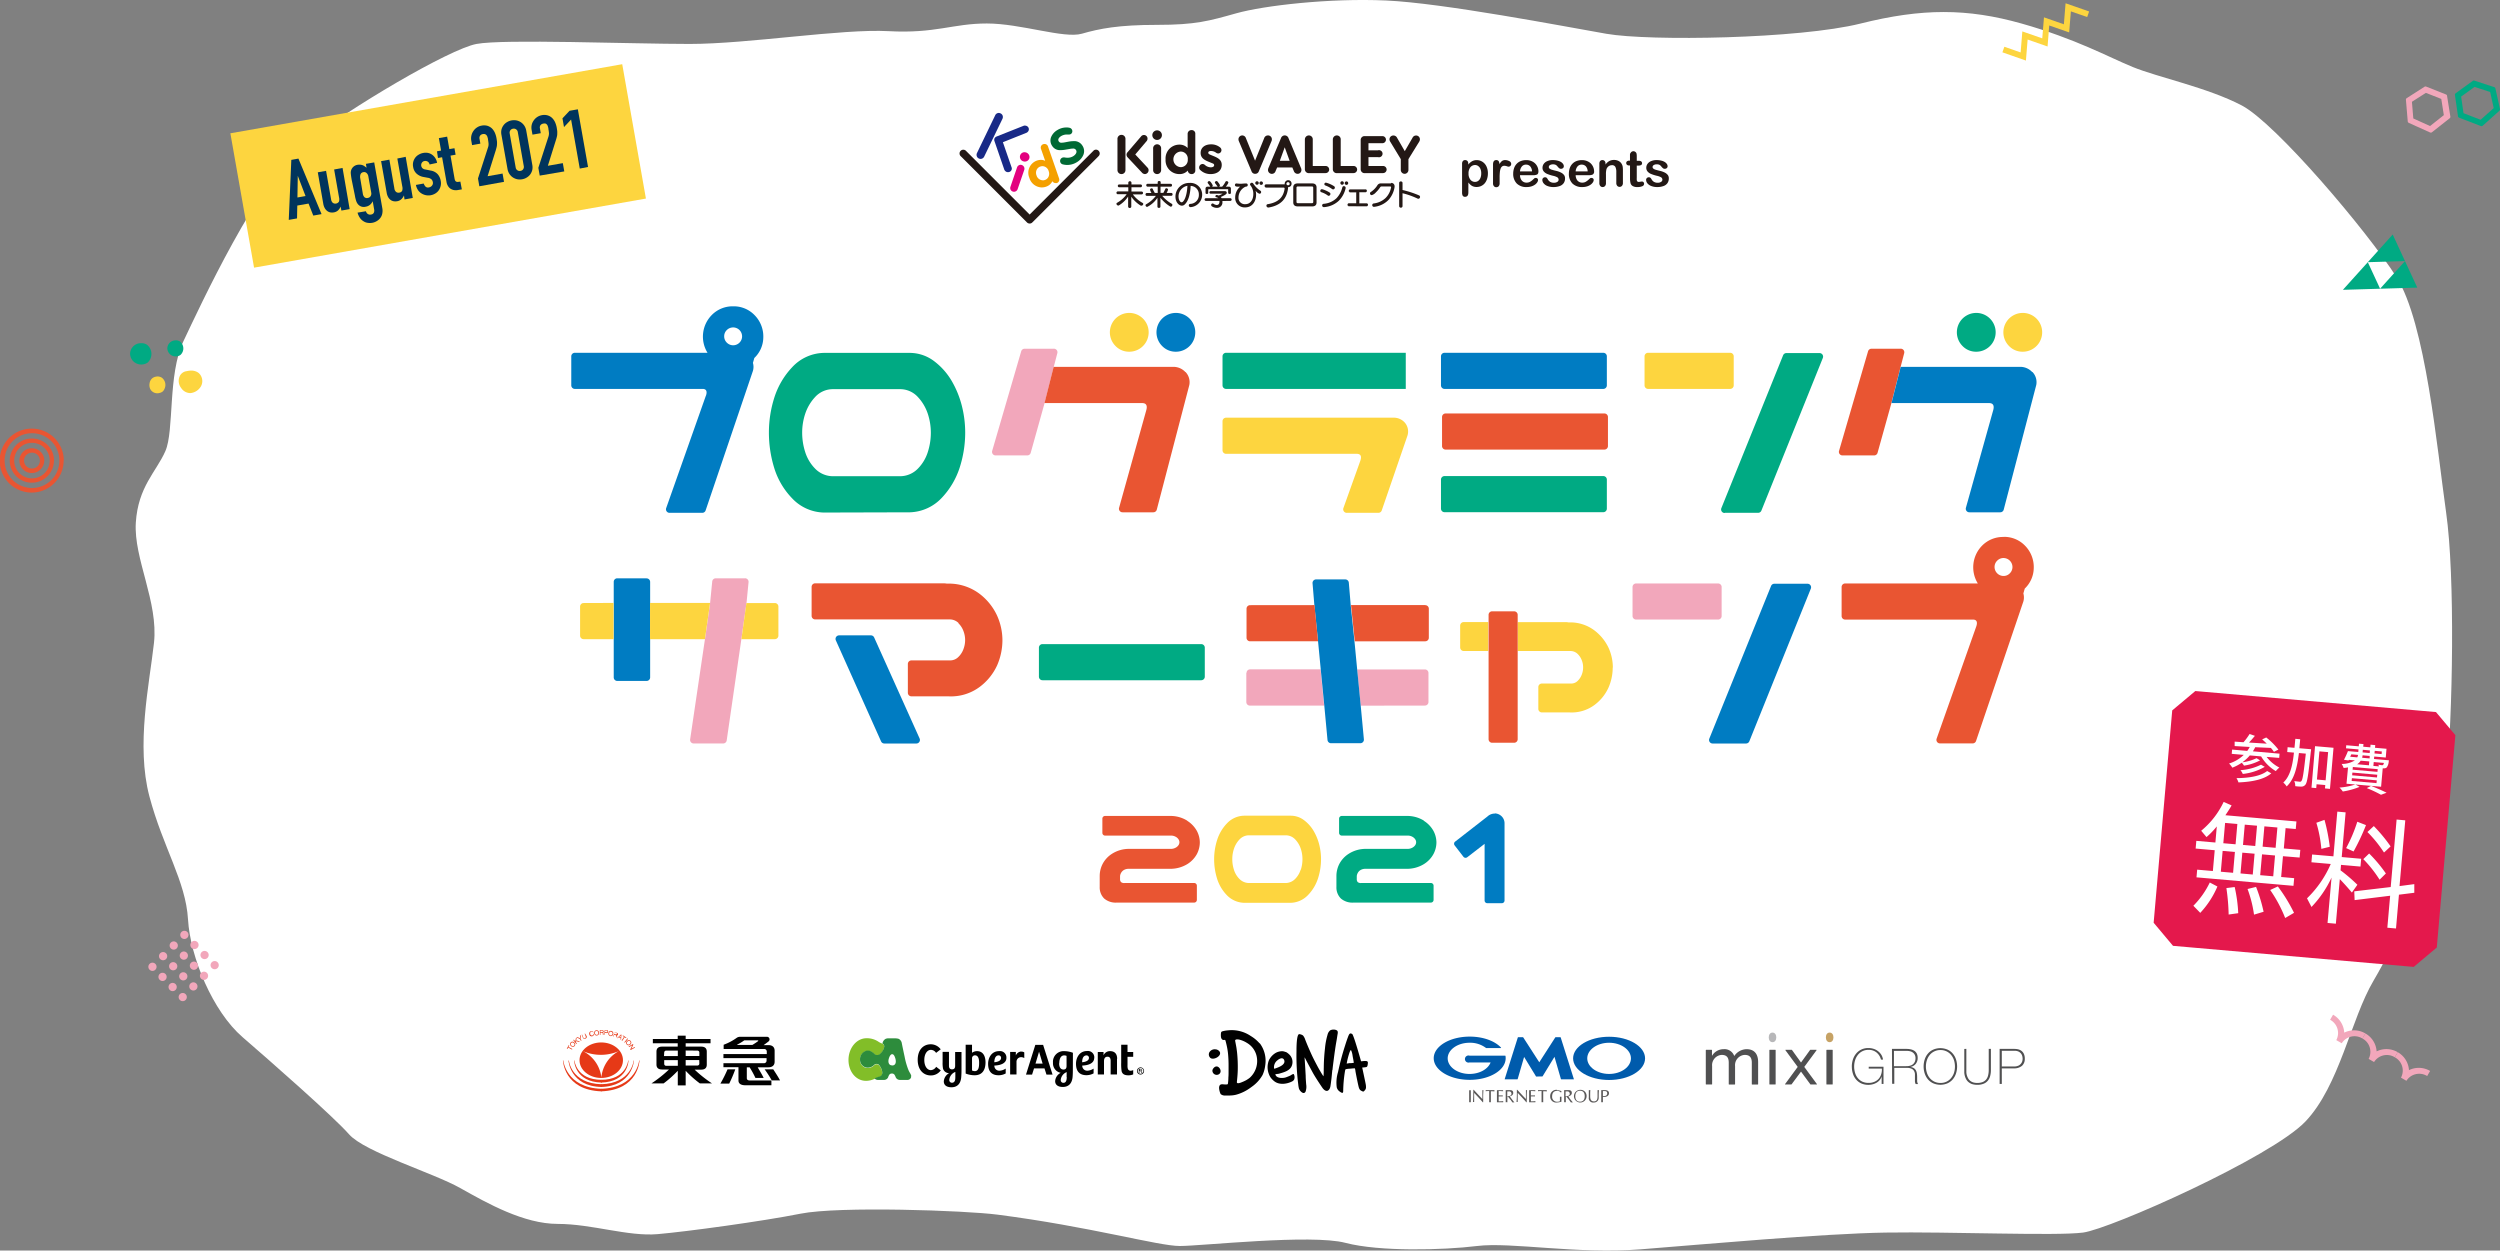 <svg xmlns="http://www.w3.org/2000/svg" viewBox="0 0 703.69 352"><rect x="0" y="0" width="703.69" height="352" fill="#808080" stroke="none"/><defs><style>.cls-1{fill:#fff;}.cls-2{fill:#231815;}.cls-3{fill:#e63917;}.cls-4{fill:#82be28;}.cls-5{fill:#2d8c3c;}.cls-6{fill:#5a5858;}.cls-7{fill:#005bac;}.cls-8{fill:#b7b7b9;}.cls-9{fill:#c6a265;}.cls-10{fill:#505051;}.cls-11{fill:#e4184c;}.cls-12{fill:#f2a7bb;}.cls-13{fill:#fdd53f;}.cls-14{fill:#e95532;}.cls-15{fill:#00aa83;}.cls-16{fill:#00345c;}.cls-17{fill:#182987;}.cls-18{fill:#e3007f;}.cls-19{fill:#f4a000;}.cls-20{fill:#006934;}.cls-21{fill:#007cc2;}</style></defs><g id="レイヤー_2" data-name="レイヤー 2"><g id="レイヤー_1-2" data-name="レイヤー 1"><path class="cls-1" d="M280.75,341.89c26.07,3.36,45.26,8.83,51.35,8.83s37-3.41,46.6-.89,27.47,2.07,37.05.89,28.1,2.35,46,.94,51.1-4.43,69-4.72,47.91,1,55.57,0,53-21.17,62.6-31.26,12.78-28.82,19.16-39.62,18.53-36,20.44-55.47,2.56-58.36,0-76.37-5.74-53.31-14-66.27S640.6,34.72,631,29.68s-23.63-7.93-30.66-10.81-16-7.92-31.3-12.24S541,2.3,523.7,6.63s-59.41,5-71.54,2.88-46-8.65-62-9.37S355.7,1.58,348,3.74,336.54,7,325.68,7s-16.14,1.05-21.17,2.49-17.16-2.88-26.74-2.88-14.43,2.88-27.65,2.16-39.42,3.6-56,3.6-52.38-1.44-60,0S98.28,30.4,85.5,40.48,56.12,86.59,51.65,96s-2.56,25.21-5.11,31S38.87,137,38.23,147.11s6.39,22.33,5.11,33.85-5.11,28.82-1.28,43.23S52.28,248,52.92,258.77s7,25.93,15.33,33.14,25.55,22.33,30,27.37,23.63,10.81,31.3,15.13S147.46,344.5,157,344.5s19.81,3.6,28.11,2.88,29.38-3.6,40.24-5.76S271.75,340.72,280.75,341.89Z"/><path class="cls-2" d="M413.28,46.1v.23a3.63,3.63,0,0,1,1.09-.95,2.61,2.61,0,0,1,1.28-.31,2.94,2.94,0,0,1,1.59.45,3.12,3.12,0,0,1,1.15,1.3,4.52,4.52,0,0,1,.42,2,5,5,0,0,1-.25,1.58,3.51,3.51,0,0,1-.66,1.21,2.9,2.9,0,0,1-1,.75,2.93,2.93,0,0,1-1.25.27,2.63,2.63,0,0,1-1.34-.32,3.78,3.78,0,0,1-1-.95v2.8q0,1.23-.9,1.23a.73.73,0,0,1-.7-.31,2.05,2.05,0,0,1-.17-.93V46.12a1.21,1.21,0,0,1,.23-.8.84.84,0,0,1,.64-.26.86.86,0,0,1,.65.27A1.13,1.13,0,0,1,413.28,46.1Zm3.65,2.72a3.24,3.24,0,0,0-.22-1.27,1.85,1.85,0,0,0-.63-.81,1.47,1.47,0,0,0-.88-.29,1.7,1.7,0,0,0-1.31.61,2.67,2.67,0,0,0-.53,1.79,2.62,2.62,0,0,0,.53,1.74,1.65,1.65,0,0,0,1.31.61,1.51,1.51,0,0,0,.86-.27,1.88,1.88,0,0,0,.63-.81A3.18,3.18,0,0,0,416.93,48.82Z"/><path class="cls-2" d="M422.11,50v1.56a1.23,1.23,0,0,1-.26.85.91.91,0,0,1-.68.29.85.85,0,0,1-.66-.29,1.19,1.19,0,0,1-.26-.85V46.32c0-.84.3-1.26.91-1.26a.78.78,0,0,1,.67.29,1.68,1.68,0,0,1,.22.87,3.22,3.22,0,0,1,.69-.87,1.45,1.45,0,0,1,.94-.29,2.47,2.47,0,0,1,1.14.29.88.88,0,0,1,.55.78.77.77,0,0,1-.74.79,2.07,2.07,0,0,1-.5-.13,2.43,2.43,0,0,0-.69-.13,1,1,0,0,0-.67.22,1.36,1.36,0,0,0-.4.64,3.92,3.92,0,0,0-.2,1A14.18,14.18,0,0,0,422.11,50Z"/><path class="cls-2" d="M431.49,49.31h-3.65a2.5,2.5,0,0,0,.26,1.12,1.68,1.68,0,0,0,.66.73,1.71,1.71,0,0,0,.91.25,2.39,2.39,0,0,0,.62-.08,1.71,1.71,0,0,0,.53-.25,3.72,3.72,0,0,0,.48-.35l.57-.52a.56.56,0,0,1,.41-.13.67.67,0,0,1,.46.16.56.56,0,0,1,.18.44,1.28,1.28,0,0,1-.2.6,2.39,2.39,0,0,1-.6.65,3.6,3.6,0,0,1-1,.51,4.23,4.23,0,0,1-1.39.21,3.75,3.75,0,0,1-2.8-1,3.83,3.83,0,0,1-1-2.78,4.83,4.83,0,0,1,.25-1.54,3.28,3.28,0,0,1,.72-1.21,3.17,3.17,0,0,1,1.16-.78,4.17,4.17,0,0,1,1.53-.27,3.62,3.62,0,0,1,1.88.47,3,3,0,0,1,1.17,1.19,3.13,3.13,0,0,1,.39,1.49c0,.47-.13.77-.4.91A2.52,2.52,0,0,1,431.49,49.31Zm-3.65-1.06h3.39a2.28,2.28,0,0,0-.52-1.43,1.54,1.54,0,0,0-1.18-.48,1.46,1.46,0,0,0-1.14.49A2.41,2.41,0,0,0,427.84,48.25Z"/><path class="cls-2" d="M440.52,50.21a2.3,2.3,0,0,1-.37,1.32,2.27,2.27,0,0,1-1.11.83,5,5,0,0,1-1.79.29,4.44,4.44,0,0,1-1.72-.31,2.47,2.47,0,0,1-1.06-.77,1.55,1.55,0,0,1-.34-.93.72.72,0,0,1,.21-.52.75.75,0,0,1,.56-.22.69.69,0,0,1,.45.14,1.81,1.81,0,0,1,.3.41,2,2,0,0,0,.69.74,2.09,2.09,0,0,0,1.09.25,1.64,1.64,0,0,0,.92-.25.71.71,0,0,0,.36-.57.78.78,0,0,0-.38-.72,4.35,4.35,0,0,0-1.22-.43,10.49,10.49,0,0,1-1.57-.5,2.56,2.56,0,0,1-1-.7,1.6,1.6,0,0,1-.36-1.06,1.89,1.89,0,0,1,.33-1.06,2.26,2.26,0,0,1,1-.79,3.77,3.77,0,0,1,1.58-.3,5.22,5.22,0,0,1,1.3.15,3.26,3.26,0,0,1,1,.4,2,2,0,0,1,.59.56,1.16,1.16,0,0,1,.2.6.71.71,0,0,1-.21.53.86.86,0,0,1-.62.21.72.72,0,0,1-.48-.17,3.21,3.21,0,0,1-.47-.49,1.71,1.71,0,0,0-.49-.44,1.9,1.9,0,0,0-1.63.05.65.65,0,0,0-.33.54.56.56,0,0,0,.25.48,1.84,1.84,0,0,0,.66.31c.28.08.66.19,1.15.3a5.93,5.93,0,0,1,1.42.51,2.53,2.53,0,0,1,.83.69A1.54,1.54,0,0,1,440.52,50.21Z"/><path class="cls-2" d="M447.16,49.31h-3.65a2.5,2.5,0,0,0,.26,1.12,1.63,1.63,0,0,0,.66.73,1.71,1.71,0,0,0,.91.25,2.39,2.39,0,0,0,.62-.08,1.71,1.71,0,0,0,.53-.25,5.92,5.92,0,0,0,.48-.35l.57-.52a.56.56,0,0,1,.41-.13.69.69,0,0,1,.46.16.56.56,0,0,1,.18.44,1.28,1.28,0,0,1-.2.6,2.39,2.39,0,0,1-.6.65,3.6,3.6,0,0,1-1,.51,4.23,4.23,0,0,1-1.39.21,3.75,3.75,0,0,1-2.8-1,3.83,3.83,0,0,1-1-2.78,4.83,4.83,0,0,1,.25-1.54,3.28,3.28,0,0,1,.72-1.21,3.17,3.17,0,0,1,1.16-.78,4.17,4.17,0,0,1,1.53-.27,3.62,3.62,0,0,1,1.88.47,3,3,0,0,1,1.17,1.19,3.13,3.13,0,0,1,.39,1.49.94.94,0,0,1-.4.91A2.52,2.52,0,0,1,447.16,49.31Zm-3.65-1.06h3.38a2.22,2.22,0,0,0-.51-1.43,1.54,1.54,0,0,0-1.18-.48,1.48,1.48,0,0,0-1.15.49A2.4,2.4,0,0,0,443.51,48.25Z"/><path class="cls-2" d="M451.91,46.09v.23a3.22,3.22,0,0,1,1.08-1,2.85,2.85,0,0,1,1.34-.3,2.74,2.74,0,0,1,1.32.32,2.07,2.07,0,0,1,.87.91,2.3,2.3,0,0,1,.24.74,9,9,0,0,1,.05,1v3.47a1.23,1.23,0,0,1-.26.85.91.91,0,0,1-1.34,0,1.22,1.22,0,0,1-.26-.84V48.4a3.13,3.13,0,0,0-.26-1.41,1,1,0,0,0-1-.49,1.53,1.53,0,0,0-.91.3,1.74,1.74,0,0,0-.6.82,5.74,5.74,0,0,0-.14,1.55v2.34a1.19,1.19,0,0,1-.26.85.88.88,0,0,1-.68.29.83.83,0,0,1-.66-.3,1.22,1.22,0,0,1-.26-.84V46.12a1.21,1.21,0,0,1,.23-.8.84.84,0,0,1,.64-.26.93.93,0,0,1,.44.11.91.91,0,0,1,.32.35A1.26,1.26,0,0,1,451.91,46.09Z"/><path class="cls-2" d="M458.59,45.22h.21V44.1c0-.3,0-.54,0-.71A1,1,0,0,1,459,43a.84.84,0,0,1,.31-.31.91.91,0,0,1,1.1.15.74.74,0,0,1,.24.43,3.43,3.43,0,0,1,.06.73v1.27h.68a.9.9,0,0,1,.6.19.63.63,0,0,1,.21.48.55.55,0,0,1-.29.53,2,2,0,0,1-.86.15h-.34V50a5.58,5.58,0,0,0,0,.67.69.69,0,0,0,.16.39.54.54,0,0,0,.43.14,3.2,3.2,0,0,0,.45-.05,2.24,2.24,0,0,1,.44-.06.55.55,0,0,1,.4.18.61.61,0,0,1,.18.45.74.74,0,0,1-.49.69,3.31,3.31,0,0,1-1.41.24,2.4,2.4,0,0,1-1.33-.3,1.32,1.32,0,0,1-.59-.81,5.72,5.72,0,0,1-.14-1.39V46.57h-.25a.86.86,0,0,1-.61-.19.64.64,0,0,1-.21-.49.61.61,0,0,1,.22-.48A1,1,0,0,1,458.59,45.22Z"/><path class="cls-2" d="M469.73,50.21a2.3,2.3,0,0,1-.37,1.32,2.27,2.27,0,0,1-1.11.83,5,5,0,0,1-1.79.29,4.44,4.44,0,0,1-1.72-.31,2.54,2.54,0,0,1-1.06-.77,1.55,1.55,0,0,1-.34-.93.72.72,0,0,1,.21-.52.76.76,0,0,1,.56-.22.67.67,0,0,1,.45.14,1.81,1.81,0,0,1,.3.41,2,2,0,0,0,.69.74,2.09,2.09,0,0,0,1.09.25,1.64,1.64,0,0,0,.92-.25.71.71,0,0,0,.36-.57.78.78,0,0,0-.38-.72,4.23,4.23,0,0,0-1.22-.43,10.49,10.49,0,0,1-1.57-.5,2.56,2.56,0,0,1-1-.7,1.6,1.6,0,0,1-.36-1.06,1.89,1.89,0,0,1,.33-1.06,2.32,2.32,0,0,1,1-.79,3.77,3.77,0,0,1,1.58-.3,5.22,5.22,0,0,1,1.3.15,3.15,3.15,0,0,1,1,.4,2,2,0,0,1,.59.56,1.16,1.16,0,0,1,.2.6.71.71,0,0,1-.21.53.85.85,0,0,1-.61.21.73.73,0,0,1-.49-.17,3.21,3.21,0,0,1-.47-.49,1.71,1.71,0,0,0-.49-.44,1.61,1.61,0,0,0-.78-.16,1.54,1.54,0,0,0-.84.21.64.64,0,0,0-.34.54.56.56,0,0,0,.25.48,1.84,1.84,0,0,0,.66.31c.28.08.66.19,1.15.3a5.93,5.93,0,0,1,1.42.51,2.53,2.53,0,0,1,.83.69A1.54,1.54,0,0,1,469.73,50.21Z"/><path d="M195.42,301.08h1.93c1,0,1.59-.43,1.59-1.4V296c0-1-.61-1.4-1.59-1.4H193v-.94h7v-1.21h-7v-.93h-2.24v.93h-7v1.21h7v.94h-4.39c-1,0-1.59.43-1.59,1.4v3.64c0,1,.62,1.4,1.59,1.4h1.93a35.53,35.53,0,0,1-4.94,3.92h3.42a30.81,30.81,0,0,0,4-3.56v4.12H193v-4.12a30.14,30.14,0,0,0,4,3.56h3.42a35.53,35.53,0,0,1-4.94-3.92m1.37-1.63a.53.53,0,0,1-.55.51H193v-1.54h3.82Zm-.55-3.69a.53.53,0,0,1,.55.51v1H193v-1.54Zm-9.34.51a.54.54,0,0,1,.56-.51h3.27v1.54H186.9Zm0,3.18v-1h3.83V300h-3.27a.54.54,0,0,1-.56-.51"/><path d="M217.63,301h-2.4a29.28,29.28,0,0,1,2,3.11h2.33c-.47-.91-1.14-1.93-1.9-3.11"/><path d="M210.21,303.58v-3.16H211a26,26,0,0,1,1.64,3h2.32c-.38-.8-1.17-2.13-1.69-3h3c1.07,0,1.77-.51,1.77-1.58v-3.09c0-1.07-.7-1.58-1.77-1.58h-1.32s1.25-.9,1.45-1.1a.73.73,0,0,0-.54-1.24h-7.42a1.84,1.84,0,0,0-1,.24,15.16,15.16,0,0,1-3.75,2v1.19h11.44a.72.72,0,0,1,.7.7v.74H203.63v1.13h12.14v.74a.72.72,0,0,1-.7.7H203.63v1.12h4.23v3.75c0,.92.76,1.34,2,1.34h7.27v-1.36H211c-.47,0-.78-.23-.78-.57m3.14-10.48a17,17,0,0,1-1.6,1.06H207.5l0-.1a13.38,13.38,0,0,0,2-1.2h3.79c.16,0,.19.13.08.24"/><path d="M202.75,305h2.51a38,38,0,0,0,1.7-4h-2.18a35.9,35.9,0,0,1-2,4"/><path class="cls-3" d="M169.23,303.42c3.38,0,6.12-2.23,6.12-5s-2.74-5-6.12-5-6.11,2.23-6.11,5,2.74,5,6.11,5"/><path class="cls-1" d="M164.1,295.87a12.64,12.64,0,0,0,10.17-.05,9.39,9.39,0,0,0-5,7.46,9.48,9.48,0,0,0-5.19-7.41"/><path class="cls-3" d="M169.32,303.94c-7.14,0-7.62-5.44-7.62-5.44h-.1s.1,6.05,7.77,6.22"/><path class="cls-3" d="M169.34,305.19c-8.62-.21-9.21-6.68-9.21-6.68H160s.46,7.27,9.34,7.45"/><path class="cls-3" d="M169.29,306.47c-10-.29-10.74-8-10.74-8h-.1s.25,8.39,10.89,8.72"/><path class="cls-3" d="M169.18,306.47c10-.29,10.74-8,10.74-8h.1s-.25,8.39-10.89,8.72"/><path class="cls-3" d="M169.16,305.19c8.61-.21,9.2-6.68,9.2-6.68h.1s-.46,7.27-9.35,7.45"/><path class="cls-3" d="M169.2,303.94c7.14,0,7.62-5.44,7.62-5.44h.1s-.1,6.05-7.77,6.22"/><polygon class="cls-3" points="160.02 294.68 160.23 294.29 160.21 294.24 160.12 294.19 160.09 294.18 160.07 294.2 159.55 295.16 159.57 295.21 159.66 295.26 159.69 295.26 159.71 295.24 159.92 294.85 160.98 295.42 161 295.42 161.02 295.41 161.09 295.29 161.07 295.24 160.02 294.68"/><path class="cls-3" d="M161.64,293.43a.68.68,0,0,0-1,0,.66.66,0,0,0-.18.48.76.76,0,0,0,.28.52.67.67,0,0,0,1,0,.65.65,0,0,0,.17-.47.76.76,0,0,0-.27-.52m.09.55a.45.45,0,0,1-.13.32.49.49,0,0,1-.73,0,.62.62,0,0,1-.22-.4.43.43,0,0,1,.12-.33.49.49,0,0,1,.73,0,.62.62,0,0,1,.23.4"/><polygon class="cls-3" points="163.14 293.09 162.18 292.87 162.32 292.09 162.31 292.05 162.26 292.05 162.13 292.16 162.11 292.18 161.94 293.16 161.54 292.65 161.49 292.65 161.39 292.73 161.38 292.75 161.38 292.78 162.2 293.84 162.25 293.85 162.36 293.77 162.37 293.74 162.36 293.72 162.09 293.36 162.14 293.07 162.99 293.26 163.02 293.26 163.15 293.15 163.16 293.12 163.14 293.09"/><polygon class="cls-3" points="163.4 292.37 163.49 291.42 163.47 291.39 163.43 291.39 163.3 291.46 163.28 291.49 163.23 292.25 162.55 291.91 162.51 291.91 162.38 291.98 162.36 292.01 162.38 292.05 163.23 292.46 163.49 292.94 163.51 292.95 163.54 292.95 163.65 292.89 163.67 292.84 163.4 292.37"/><path class="cls-3" d="M164.68,290.91l0,0-.12.05,0,0v0l.31.77a.44.44,0,0,1,0,.31.39.39,0,0,1-.22.19.38.38,0,0,1-.29,0,.44.44,0,0,1-.2-.25l-.31-.77,0,0-.12.05,0,0v0l.32.79a.52.52,0,0,0,.74.3.58.58,0,0,0,.33-.3.56.56,0,0,0,0-.42Z"/><path class="cls-3" d="M167.15,291l-.13,0,0,0a.42.42,0,0,1-.32.47.51.51,0,0,1-.58-.46.61.61,0,0,1,.08-.45.39.39,0,0,1,.3-.18.37.37,0,0,1,.43.22l0,0,.13,0,0,0v0a.55.55,0,0,0-.66-.35.67.67,0,0,0-.43.27.75.75,0,0,0-.1.58.66.66,0,0,0,.8.59.58.58,0,0,0,.49-.67v0Z"/><path class="cls-3" d="M167.88,290a.72.72,0,0,0-.46.22.84.84,0,0,0-.17.57.69.69,0,0,0,1.2.46.77.77,0,0,0,.16-.57.67.67,0,0,0-.73-.68m.53.7a.59.59,0,0,1-.12.44.44.44,0,0,1-.31.15c-.36,0-.51-.26-.53-.52a.64.64,0,0,1,.13-.44.42.42,0,0,1,.31-.15c.36,0,.5.26.52.52"/><path class="cls-3" d="M169.87,291v0a.34.34,0,0,0-.16-.31.36.36,0,0,0,.2-.34.36.36,0,0,0-.09-.26.46.46,0,0,0-.35-.13l-.63,0,0,0,0,1.34v0h.16l0,0,0-.56h.46c.2,0,.22.14.23.36v0l0,.2h.18l0,0v0a.61.61,0,0,1,0-.28m-.87-.92h.45a.28.28,0,0,1,.2.08l.06.16c0,.16-.14.22-.27.22H169Z"/><path class="cls-3" d="M170.82,290l-.6-.07h0v0l-.16,1.34,0,0,.13,0h0v0l.07-.54.44.05a.44.44,0,0,0,.34-.08.38.38,0,0,0,.14-.28.4.4,0,0,0-.39-.47m-.46.13.41.05c.1,0,.27.06.24.27l-.08.16a.28.28,0,0,1-.21,0l-.41-.05Z"/><path class="cls-3" d="M172.1,290.19a.66.66,0,0,0-.5.07.81.81,0,0,0-.33.5.67.67,0,0,0,.51.86.66.66,0,0,0,.5-.07.74.74,0,0,0,.32-.49.67.67,0,0,0-.5-.87m.31.82a.64.64,0,0,1-.25.39.44.44,0,0,1-.34.05.49.49,0,0,1-.35-.65.64.64,0,0,1,.25-.39.44.44,0,0,1,.34,0,.49.49,0,0,1,.35.64"/><path class="cls-3" d="M173.68,291.82v0a.33.33,0,0,0-.05-.34.36.36,0,0,0,.29-.26.39.39,0,0,0-.29-.51l-.6-.21h0l0,0-.45,1.27,0,0,.12,0h0v0l.19-.53.43.16c.2.06.17.2.11.41v0l0,.19,0,0,.13,0h0v0a.73.73,0,0,1,0-.28m-.54-1.14.43.15c.16.06.22.16.17.31l-.11.12h-.21l-.43-.15Z"/><path class="cls-3" d="M174.93,291.25l-.13-.07h0l-1.09,1v0l0,0,.13.07h0l.32-.28.52.25,0,.43,0,0,.13.06h0l0,0,.11-1.44Zm-.18.2-.06.59-.39-.2Z"/><polygon class="cls-3" points="176.19 292.2 176.24 292.19 176.3 292.1 176.31 292.07 176.29 292.05 175.38 291.45 175.34 291.46 175.27 291.55 175.27 291.58 175.28 291.6 175.65 291.84 174.99 292.84 174.99 292.87 175 292.89 175.11 292.96 175.16 292.95 175.82 291.95 176.19 292.2"/><polygon class="cls-3" points="176.75 292.38 176.65 292.3 176.62 292.29 176.6 292.3 175.75 293.35 175.76 293.4 175.86 293.48 175.89 293.49 175.91 293.47 176.75 292.43 176.75 292.38"/><path class="cls-3" d="M177.5,293a.67.67,0,0,0-.46-.22.79.79,0,0,0-.54.23.67.67,0,0,0-.07,1,.63.63,0,0,0,.46.22.75.75,0,0,0,.54-.23.67.67,0,0,0,.07-1m-.2.86a.63.63,0,0,1-.42.18.48.48,0,0,1-.32-.15.49.49,0,0,1,.08-.73.64.64,0,0,1,.42-.19.47.47,0,0,1,.31.16.5.5,0,0,1-.07.73"/><polygon class="cls-3" points="178.72 294.85 178.65 294.74 178.61 294.72 177.71 295.22 178.26 294.07 178.26 294.04 178.19 293.91 178.14 293.89 176.97 294.55 176.96 294.57 176.96 294.6 177.02 294.71 177.07 294.72 177.97 294.22 177.41 295.38 177.41 295.41 177.49 295.54 177.53 295.55 178.7 294.9 178.72 294.88 178.72 294.85"/><path class="cls-4" d="M247.34,299.76a1,1,0,0,0-1.31.12,2.57,2.57,0,0,1-2.08.73,2.22,2.22,0,0,1-1.86-2.32,2.37,2.37,0,0,1,1.93-2.47,2.07,2.07,0,0,1,1.31.29,4.22,4.22,0,0,1,.92.73,1.09,1.09,0,0,0,1.33,0,3.41,3.41,0,0,0,1.25-1.89.93.93,0,0,0-.58-1.23,7.71,7.71,0,0,1-.82-.39,5.82,5.82,0,0,0-3.6-1.09c-2.76.05-5,2.78-5,6.12s2.19,5.92,5,5.87a5.65,5.65,0,0,0,2.42-.6,7.75,7.75,0,0,1,1.3-.49,1.07,1.07,0,0,0,.8-1.25A3.73,3.73,0,0,0,247.34,299.76Z"/><path class="cls-5" d="M256.52,302.88a3.49,3.49,0,0,0-.43-.94,5.57,5.57,0,0,1-.46-.95,20.3,20.3,0,0,1-1-3.55c-.29-1.31-.66-3.12-.78-3.72a1.68,1.68,0,0,0-.89-1.31,3.5,3.5,0,0,0-1-.14h-1.67a2.1,2.1,0,0,0-1,.14,1.8,1.8,0,0,0-.9,1.31v0a.91.91,0,0,1,.44,1.16,3.56,3.56,0,0,1-1.26,1.86,1.09,1.09,0,0,1-1.33,0,3.85,3.85,0,0,0-.92-.73,2,2,0,0,0-1.3-.29,2.4,2.4,0,0,0-1.94,2.47,2.23,2.23,0,0,0,1.87,2.32,2.53,2.53,0,0,0,2.07-.73,1,1,0,0,1,1.31-.12,3.84,3.84,0,0,1,1,2.1,1.09,1.09,0,0,1-.8,1.26,7,7,0,0,0-1.3.49l-.08,0a1.19,1.19,0,0,0,1,.46c.54,0,1.07,0,1.6,0a1.26,1.26,0,0,0,1.23-.72,3,3,0,0,1,.34-.75.84.84,0,0,1,.73-.32.82.82,0,0,1,.72.32,3.45,3.45,0,0,1,.36.75,1.3,1.3,0,0,0,1.24.72c.75,0,1.52,0,2,0a1,1,0,0,0,.77-.27.81.81,0,0,0,.29-.89Zm-5.41-3c-1,0-1.21-1-.92-1.94s.65-1.21.92-1.21.6.15.91,1.21S252.1,299.91,251.11,299.91Z"/><path d="M283.28,297.75a1.8,1.8,0,0,0-2.06-1.88c-2.12,0-3.09,1.86-3.09,3.58,0,2.12,1,3.21,2.95,3.21a4.13,4.13,0,0,0,2-.51v-1.37a3.43,3.43,0,0,1-1.74.6,1.38,1.38,0,0,1-1.45-1.45C281.68,299.86,283.28,299.3,283.28,297.75ZM279.87,299c.05-1.67.77-1.94,1.23-1.94a.68.68,0,0,1,.68.66v.07c0,.68-.75,1.11-1.91,1.21Zm-16.36,1.28,1.3,1a3.4,3.4,0,0,1-2.83,1.43c-2,0-3.67-1.52-3.67-4.4s1.64-4.37,3.67-4.37a3.5,3.5,0,0,1,2.81,1.42l-1.31,1a1.77,1.77,0,0,0-1.45-.85c-1,0-1.86,1.07-1.86,2.86s.85,2.85,1.86,2.85A1.91,1.91,0,0,0,263.51,300.27Zm7.13-4.16h-1.79V300c0,.72-.32,1-.87,1s-.87-.31-.87-1v-3.92h-1.79V299a8.25,8.25,0,0,0,.12,1.79,1.78,1.78,0,0,0,1.72,1.28,2.82,2.82,0,0,0-1.5,2.32c0,1.07.82,1.65,2.15,1.65,1.76,0,2.61-1.14,2.75-2.81.08-.94.08-1.64.08-2Zm-1.74,7c0,.6,0,1.64-.95,1.64a.73.73,0,0,1-.75-.72v-.1a2.64,2.64,0,0,1,1.7-2.22C268.9,301.91,268.92,302.54,268.9,303.12Zm45.51-5.1v4.42h-1.79v-3.86c0-.46-.12-1.14-.87-1.14s-1,.56-1,1.26v3.74H309v-6.33h1.62v.94a1.94,1.94,0,0,1,1.83-1.18c1.26,0,2,.72,2,2.15ZM275,295.87a2.44,2.44,0,0,0-1.4.46v-2.27h-1.79v8.12a7,7,0,0,0,2.52.48c2,0,3.07-1.28,3.07-3.7C277.36,297,276.53,295.87,275,295.87Zm-.58,5.63a2,2,0,0,1-.82-.19c0-.63,0-2.88,0-3.44a.82.82,0,0,1,.82-.82h0c1.18,0,1.18,1.6,1.18,2.2C275.59,300.36,275.45,301.5,274.38,301.5Zm42.95-5.39h1.6v1.35h-1.6v2.35a3.19,3.19,0,0,0,.1,1.06.82.82,0,0,0,.85.51,2,2,0,0,0,.65-.17v1.21a3.48,3.48,0,0,1-1.31.26c-1.28,0-1.76-.45-1.95-1.16a13.77,13.77,0,0,1-.12-2.41v-5.05h1.78Zm-15.37.22a7.19,7.19,0,0,0-2.46-.46,3,3,0,0,0-3.15,3.26,2.73,2.73,0,0,0,2.18,2.85A2.83,2.83,0,0,0,297,304.3c0,1.07.82,1.65,2.15,1.65,1.77,0,2.61-1.14,2.76-2.81.07-.94.07-1.64.07-2Zm-3.84,2.95c0-1.45.6-2.61,2.05-2.08v2.85c0,.73-.31,1-.87,1S298.12,300.7,298.12,299.28Zm2.1,3.86c0,.61-.05,1.65-.94,1.65a.74.74,0,0,1-.75-.73V304a2.62,2.62,0,0,1,1.69-2.23C300.22,301.91,300.25,302.54,300.22,303.14Zm7.76-5.41a1.8,1.8,0,0,0-2.05-1.89c-2.13,0-3.1,1.87-3.1,3.58,0,2.13,1,3.22,2.95,3.22a4.2,4.2,0,0,0,2-.51v-1.35a3.46,3.46,0,0,1-1.74.6,1.39,1.39,0,0,1-1.45-1.45C306.41,299.86,308,299.3,308,297.73ZM304.6,299c0-1.67.77-1.93,1.23-1.93a.67.67,0,0,1,.68.65v.07C306.51,298.46,305.76,298.89,304.6,299Zm-13.18-4.9-2.63,8.38h1.71l.56-1.76H294l.56,1.76h1.71l-2.66-8.38Zm.05,5.27,1-3.34,1,3.34ZM287.39,296a1.61,1.61,0,0,1,.92.22v1.6a1.75,1.75,0,0,0-1-.25,1.29,1.29,0,0,0-1.19,1.31v3.55h-1.79v-6.33h1.6v1a1.74,1.74,0,0,1,1.5-1.12Zm34.08,5.35a.64.64,0,0,0,0-.17.3.3,0,0,0-.1-.22.37.37,0,0,0-.31-.1h-.51V302h.17v-.53H321l.34.51h.22l-.34-.51a.36.36,0,0,0,.29-.14Zm-.68-.34h.34a.37.37,0,0,1,.17.05.12.12,0,0,1,.07.12.18.18,0,0,1-.05.12.19.19,0,0,1-.19.05h-.31Zm.24-.56a1,1,0,0,0-1,1,1,1,0,0,0,1,1,1,1,0,0,0,0-2Zm0,1.79a.81.81,0,1,1,.82-.82A.84.84,0,0,1,321,302.25Z"/><path class="cls-6" d="M414,306.87v0h0a1.24,1.24,0,0,1-.47,0h0a0,0,0,0,0,0,0c0,.39,0,.83,0,1.26V309c0,.43,0,.88,0,1.27,0,0,0,0,0,0h0a.94.94,0,0,1,.47,0h0v0c0-.41,0-.84,0-1.27v-.84c0-.42,0-.85,0-1.26"/><path class="cls-6" d="M417.56,306.84h0a.41.41,0,0,1-.15,0l-.16,0h0a0,0,0,0,0,0,0c0,.73,0,1.67,0,2.51-.55-.56-1.47-1.55-2.21-2.36l-.22-.24h-.12v0c0,.22,0,.7,0,1.31s-.06,1.9-.1,2.13v0h0l.17,0a.51.51,0,0,1,.17,0h0s0,0,0,0c0-.19,0-1.21,0-1.65s0-.74,0-.92l.17.17c.77.83,1.58,1.68,2.26,2.48h.11v0c0-.21,0-1.29,0-1.8s.05-1.34.08-1.63c0,0,0,0,0,0"/><path class="cls-6" d="M420.7,306.85h0l-1.26,0-1.27,0h0s0,0,0,0a.57.57,0,0,1,0,.3s0,0,0,0h0a9.57,9.57,0,0,1,1-.05c0,.32,0,.65,0,1V309c0,.43,0,.86,0,1.27,0,0,0,0,0,0h0a.94.94,0,0,1,.47,0h0s0,0,0,0c0-.39,0-.84,0-1.27v-.84c0-.32,0-.66,0-1a9.57,9.57,0,0,1,1,.05h0s0,0,0,0a.89.89,0,0,1,0-.15,1,1,0,0,1,0-.15s0,0,0,0"/><path class="cls-6" d="M423.13,309.93h0a8,8,0,0,1-1.29.06c0-.09,0-.3,0-.7v-.68c.22,0,.82,0,1.16,0h0v0a.76.76,0,0,1,0-.15.66.66,0,0,1,0-.14s0,0,0,0h0c-.3,0-.61,0-1.16,0v-.62c0-.15,0-.27,0-.39a1.55,1.55,0,0,1,0-.21,8.31,8.31,0,0,1,1,.05l.25,0h0v0a.61.61,0,0,1,0-.14.66.66,0,0,1,0-.14v0s0,0,0,0l-.87,0-.87,0s0,0,0,0,0,0,0,0c0,.38,0,.82,0,1.26V309c0,.42,0,.85,0,1.27v0h0l.89,0,.88,0h0v0a.68.68,0,0,1,0-.14.89.89,0,0,1,0-.15v0"/><path class="cls-6" d="M425.21,308.93l-.27-.34c.39-.06,1-.33,1-.95s-.36-.8-1-.8h-.56l-.56,0h0a0,0,0,0,0,0,0c0,.41,0,.84,0,1.26V309c0,.43,0,.85,0,1.27a0,0,0,0,0,0,0h0a.94.94,0,0,1,.47,0h0v0c0-.41,0-.84,0-1.27v-.33h.15a13.26,13.26,0,0,1,1.25,1.62h0l.28,0,.29,0h0l0,0a0,0,0,0,0,0,0c-.2-.23-.69-.84-1-1.29m-1-.8c0-.34,0-.68,0-1a3.79,3.79,0,0,1,.45,0,.64.64,0,0,1,.73.62c0,.53-.47.72-.91.72a1.51,1.51,0,0,1-.3,0Z"/><path class="cls-6" d="M429.82,306.84h0a.41.41,0,0,1-.15,0l-.16,0h0a0,0,0,0,0,0,0c0,.73,0,1.67,0,2.51-.55-.56-1.47-1.55-2.21-2.36l-.22-.24h-.12v0c0,.22,0,.7,0,1.31s-.06,1.9-.1,2.13v0h0l.18,0,.16,0h0s0,0,0,0c0-.19,0-1.21,0-1.65s0-.74,0-.92l.17.17c.77.83,1.58,1.68,2.26,2.48h.11v0c0-.21,0-1.29,0-1.8s.05-1.34.08-1.63c0,0,0,0,0,0"/><path class="cls-6" d="M432.2,309.93h0a8,8,0,0,1-1.29.06c0-.09,0-.31,0-.7v-.68c.23,0,.83,0,1.16,0h0s0,0,0,0a.76.76,0,0,1,0-.15.66.66,0,0,1,0-.14,0,0,0,0,0,0,0h0c-.3,0-.61,0-1.16,0v-.62c0-.15,0-.27,0-.39s0-.13,0-.21a8.5,8.5,0,0,1,1,.05l.25,0h0s0,0,0,0a.59.59,0,0,1,0-.14.68.68,0,0,1,0-.14v0s0,0,0,0l-.87,0-.88,0h0v0c0,.39,0,.83,0,1.26V309c0,.42,0,.85,0,1.27v0h0l.89,0,.88,0h0v0a.66.66,0,0,1,0-.14.81.81,0,0,1,0-.15v0"/><path class="cls-6" d="M435.43,306.85s0,0,0,0h0l-1.26,0-1.26,0h0v0a.44.44,0,0,1,0,.15,1,1,0,0,1,0,.15v0h0a9.63,9.63,0,0,1,1-.05c0,.32,0,.65,0,1V309c0,.43,0,.88,0,1.27,0,0,0,0,0,0h0a.94.94,0,0,1,.47,0h0s0,0,0,0c0-.41,0-.84,0-1.27v-.84c0-.33,0-.66,0-1a9.93,9.93,0,0,1,1,.05h0s0,0,0,0a.89.89,0,0,1,0-.15.49.49,0,0,1,0-.15v0"/><path class="cls-6" d="M438.28,306.77a1.73,1.73,0,0,0-1.94,1.78,1.68,1.68,0,0,0,1.91,1.78,5.14,5.14,0,0,0,1.26-.23l0,0v-.2a1.34,1.34,0,0,1,0-.2c0-.63,0-.9,0-1s0,0,0,0h0a.58.58,0,0,1-.21,0,.78.78,0,0,1-.22,0h0v.14c0,.17,0,.37,0,.55s0,.39,0,.58a1.81,1.81,0,0,1-.76.14,1.36,1.36,0,0,1-1.43-1.52c0-1,.51-1.54,1.41-1.54a1.37,1.37,0,0,1,1.05.47h.08a0,0,0,0,0,0,0,1,1,0,0,1,.11-.36v0a2.52,2.52,0,0,0-1.26-.29"/><path class="cls-6" d="M441.69,308.93l-.26-.34c.38-.06,1-.33,1-.95s-.37-.8-1.05-.8h-.56l-.55,0s0,0,0,0,0,0,0,0c0,.41,0,.84,0,1.26V309c0,.43,0,.85,0,1.27,0,0,0,0,0,0h0a.94.94,0,0,1,.47,0h0s0,0,0,0c0-.41,0-.84,0-1.27v-.33h.15a14.58,14.58,0,0,1,1.26,1.62h0l.28,0,.29,0h0l0,0s0,0,0,0c-.21-.23-.69-.84-1.05-1.29m-1-.8c0-.34,0-.68,0-1a3.79,3.79,0,0,1,.45,0,.64.64,0,0,1,.73.62c0,.53-.47.72-.91.72a1.56,1.56,0,0,1-.3,0Z"/><path class="cls-6" d="M444.73,306.77a1.78,1.78,0,1,0,1.86,1.78,1.7,1.7,0,0,0-1.86-1.78m1.33,1.78c0,1-.48,1.55-1.33,1.55s-1.32-.57-1.32-1.55.48-1.54,1.32-1.54,1.33.56,1.33,1.54"/><path class="cls-6" d="M450,306.84l-.14,0-.19,0h0v0c0,.19,0,.66,0,1.58,0,.64,0,1.6-1,1.6s-1.07-.84-1.07-1.51,0-1.39.06-1.67a0,0,0,0,0,0,0h0l-.2,0-.25,0h0s0,0,0,0V307c0,.29,0,.67,0,1.13,0,.12,0,.23,0,.35s0,.26,0,.42a1.24,1.24,0,0,0,1.43,1.43A1.32,1.32,0,0,0,450,308.9c0-.69,0-1.56.08-2,0,0,0,0,0,0h0"/><path class="cls-6" d="M451.79,306.84h-.61l-.47,0s0,0,0,0,0,0,0,0c0,.41,0,.84,0,1.26V309c0,.43,0,.85,0,1.27,0,0,0,0,0,0h0a.94.94,0,0,1,.47,0h0s0,0,0,0c0-.41,0-.84,0-1.27v-.24l.37,0c.65,0,1.34-.28,1.34-1.06s-.82-.85-1.09-.85m.59.88c0,.69-.56.79-.89.79a1.73,1.73,0,0,1-.32,0v-1.41h.42c.49,0,.79.11.79.65"/><path class="cls-7" d="M433.29,303h.8a.17.17,0,0,0,.12-.06l3.34-5.47,1.81,6.26a.12.12,0,0,0,.1.07H443a.05.05,0,0,0,0-.07l-3.7-11.71a.11.11,0,0,0-.1-.07h-1.31a.17.17,0,0,0-.12.06l-4.5,7-4.51-7a.15.15,0,0,0-.11-.06h-1.32a.12.12,0,0,0-.1.07l-3.69,11.71a.05.05,0,0,0,.05.07h3.51a.1.1,0,0,0,.09-.07L429,297.5l3.34,5.47a.15.15,0,0,0,.11.06Z"/><path class="cls-7" d="M423.72,297.2h0a.08.08,0,0,0-.08-.06h-10a1,1,0,1,0,0,1.91h5.93c-.71,1.87-3.1,3.24-5.93,3.24-3.4,0-6.15-2-6.15-4.39s2.75-4.39,6.15-4.39A7.36,7.36,0,0,1,418.3,295h4.13a.07.07,0,0,0,.08-.07.08.08,0,0,0,0-.05h0c-1.73-1.85-5-3.1-8.82-3.1-5.6,0-10.13,2.72-10.13,6.08s4.53,6.09,10.13,6.09,10.12-2.73,10.12-6.09a4.14,4.14,0,0,0-.06-.7"/><path class="cls-7" d="M452.92,291.82c-5.59,0-10.13,2.72-10.13,6.08s4.54,6.09,10.13,6.09,10.13-2.73,10.13-6.09-4.54-6.08-10.13-6.08m0,10.47c-3.4,0-6.15-2-6.15-4.39s2.75-4.39,6.15-4.39,6.15,2,6.15,4.39-2.75,4.39-6.15,4.39"/><path class="cls-8" d="M498.92,293.35c-.7,0-1.06-.62-1.06-1.35s.36-1.35,1.06-1.35,1.06.61,1.06,1.35-.36,1.35-1.06,1.35"/><path class="cls-9" d="M515,293.35c-.7,0-1.06-.61-1.06-1.35s.36-1.35,1.06-1.35,1.07.61,1.07,1.35-.36,1.35-1.07,1.35"/><path class="cls-10" d="M491.68,295.32a4.26,4.26,0,0,0-3.53,1.93,2.9,2.9,0,0,0-3-1.93,3.77,3.77,0,0,0-3.27,1.89v-1.64l-.06-.07h-1.61l-.07.07v9.62l.07.07h1.64l.07-.07v-5.1a2.89,2.89,0,0,1,2.68-3.16c1.45,0,2,.76,2,2.2v6.06l.06.07h1.65l.07-.07v-5.12a2.89,2.89,0,0,1,2.71-3.14c1.44,0,2,.76,2,2.2v6.06l.06.07h1.65l.07-.07v-6.26c0-2.16-1-3.61-3.24-3.61"/><polygon class="cls-10" points="499.74 295.5 498.1 295.5 498.04 295.57 498.04 305.19 498.1 305.26 499.74 305.26 499.8 305.19 499.8 295.57 499.74 295.5"/><polygon class="cls-10" points="515.79 295.5 514.16 295.5 514.09 295.57 514.09 305.19 514.16 305.26 515.79 305.26 515.86 305.19 515.86 295.57 515.79 295.5"/><polygon class="cls-10" points="511.44 305.17 511.43 305.16 511.42 305.15 507.86 300.31 511.32 295.61 511.32 295.61 511.31 295.51 511.27 295.5 509.55 295.5 509.5 295.53 506.94 299.07 504.39 295.53 504.34 295.5 502.6 295.5 502.56 295.51 502.55 295.61 502.55 295.61 506.01 300.31 502.45 305.15 502.44 305.16 502.44 305.17 502.43 305.19 502.43 305.2 502.44 305.21 502.44 305.22 502.45 305.23 502.46 305.24 502.46 305.25 502.48 305.26 502.49 305.26 502.5 305.26 504.22 305.26 504.27 305.23 506.94 301.63 509.58 305.23 509.63 305.26 511.37 305.26 511.38 305.26 511.39 305.26 511.4 305.25 511.41 305.24 511.42 305.23 511.43 305.22 511.44 305.21 511.44 305.2 511.44 305.19 511.44 305.17"/><path class="cls-10" d="M521.24,300.23a6.53,6.53,0,0,1,.31-2,5.1,5.1,0,0,1,.91-1.67,4.31,4.31,0,0,1,1.46-1.14,4.47,4.47,0,0,1,2-.42,4.63,4.63,0,0,1,1.45.22,3.87,3.87,0,0,1,1.24.65,4,4,0,0,1,.92,1,3.79,3.79,0,0,1,.5,1.38h-.58a3.74,3.74,0,0,0-1.25-2,3.45,3.45,0,0,0-2.26-.74,3.71,3.71,0,0,0-3,1.43,4.65,4.65,0,0,0-.78,1.5,6.19,6.19,0,0,0,0,3.55,4.23,4.23,0,0,0,.76,1.46,3.65,3.65,0,0,0,1.26,1,4.14,4.14,0,0,0,1.79.36,3.94,3.94,0,0,0,1.58-.29,3.35,3.35,0,0,0,1.2-.81,3.41,3.41,0,0,0,.74-1.27,4.35,4.35,0,0,0,.21-1.65H526v-.53h4.16v4.84h-.52V303h0a3,3,0,0,1-.54,1,3.32,3.32,0,0,1-.85.73,4.26,4.26,0,0,1-1.09.46,4.71,4.71,0,0,1-1.25.17,4.81,4.81,0,0,1-2-.4,4.3,4.3,0,0,1-1.46-1.1,4.63,4.63,0,0,1-.89-1.62,6.21,6.21,0,0,1-.31-2"/><path class="cls-10" d="M532.54,295.24h4.12a5.21,5.21,0,0,1,1.21.14,2.9,2.9,0,0,1,1,.42,2.11,2.11,0,0,1,.67.78,2.75,2.75,0,0,1,.24,1.21,2.6,2.6,0,0,1-.56,1.68,2.46,2.46,0,0,1-1.55.85v0a2.5,2.5,0,0,1,1.07.36,1.79,1.79,0,0,1,.58.68,2.79,2.79,0,0,1,.25.89,7.73,7.73,0,0,1,.06,1v.57c0,.18,0,.36,0,.52a2.11,2.11,0,0,0,.1.45.84.84,0,0,0,.17.34h-.68a1.74,1.74,0,0,1-.21-.81c0-.3,0-.62,0-1s0-.66,0-1a2,2,0,0,0-.26-.88,1.53,1.53,0,0,0-.7-.62,3,3,0,0,0-1.34-.24h-3.51v4.49h-.61Zm4.12,4.86a3.61,3.61,0,0,0,1-.14,2,2,0,0,0,.79-.4,2,2,0,0,0,.53-.71,2.44,2.44,0,0,0,.19-1,2,2,0,0,0-.21-.95,1.79,1.79,0,0,0-.55-.64,2.16,2.16,0,0,0-.8-.36,4.26,4.26,0,0,0-1-.11h-3.51v4.33Z"/><path class="cls-10" d="M550.88,300.18a6.33,6.33,0,0,1-.32,2,4.92,4.92,0,0,1-.92,1.65,4.37,4.37,0,0,1-1.47,1.1,5.1,5.1,0,0,1-4,0,4.31,4.31,0,0,1-1.48-1.1,4.92,4.92,0,0,1-.92-1.65,6.33,6.33,0,0,1-.32-2,6.44,6.44,0,0,1,.32-2,4.78,4.78,0,0,1,.92-1.64,4.19,4.19,0,0,1,1.48-1.1,5.1,5.1,0,0,1,4,0,4.24,4.24,0,0,1,1.47,1.1,4.78,4.78,0,0,1,.92,1.64,6.44,6.44,0,0,1,.32,2m-8.78,0a5.55,5.55,0,0,0,.28,1.79,4.31,4.31,0,0,0,.8,1.48,3.86,3.86,0,0,0,1.29,1,3.81,3.81,0,0,0,1.72.37,3.74,3.74,0,0,0,3-1.37A4.51,4.51,0,0,0,550,302a6.1,6.1,0,0,0,0-3.59,4.56,4.56,0,0,0-.81-1.47,3.76,3.76,0,0,0-1.27-1,3.86,3.86,0,0,0-1.73-.38,3.82,3.82,0,0,0-1.72.38,3.74,3.74,0,0,0-1.29,1,4.36,4.36,0,0,0-.8,1.47,5.56,5.56,0,0,0-.28,1.8"/><path class="cls-10" d="M553.48,295.24v5.92c0,.19,0,.42,0,.68a3.83,3.83,0,0,0,.13.79,4.18,4.18,0,0,0,.32.8,2.31,2.31,0,0,0,.54.71,2.62,2.62,0,0,0,.85.5,3.71,3.71,0,0,0,1.23.18,4,4,0,0,0,1.52-.25,2.57,2.57,0,0,0,1-.73,3,3,0,0,0,.54-1.16,6.42,6.42,0,0,0,.17-1.52v-5.92h.61v5.92a6.53,6.53,0,0,1-.19,1.64,3.35,3.35,0,0,1-.63,1.33,2.89,2.89,0,0,1-1.18.89,4.52,4.52,0,0,1-1.84.33,4.7,4.7,0,0,1-1.5-.22,3.19,3.19,0,0,1-1-.58,2.64,2.64,0,0,1-.64-.81,4.1,4.1,0,0,1-.36-.91,5,5,0,0,1-.15-.9c0-.29,0-.55,0-.77v-5.92Z"/><path class="cls-10" d="M562.85,295.24h4.2a5.26,5.26,0,0,1,.92.1,2.68,2.68,0,0,1,.94.39,2.37,2.37,0,0,1,.73.85,3.08,3.08,0,0,1,.29,1.43,2.54,2.54,0,0,1-.8,2,3.39,3.39,0,0,1-2.3.71h-3.37v4.39h-.61Zm.61,4.95h3.47a2.84,2.84,0,0,0,1.12-.2,1.86,1.86,0,0,0,.74-.52,2,2,0,0,0,.41-.7,2.63,2.63,0,0,0,.12-.77,3.46,3.46,0,0,0-.08-.66,2.22,2.22,0,0,0-.33-.74,2.06,2.06,0,0,0-.7-.59,2.56,2.56,0,0,0-1.2-.24h-3.55Z"/><path d="M342,295.36h.18a1.6,1.6,0,0,1,1,.5c1.05,1.18-1.47,2.68-2.47,1.93a1.3,1.3,0,0,1-.32-1.56,1.74,1.74,0,0,1,1.59-.88"/><path d="M342.65,300.2c.91.32,1.34,1.71.36,2.22a1.21,1.21,0,0,1-1.75-1.06,1.18,1.18,0,0,1,.31-.69,1.31,1.31,0,0,1,.63-.46,1,1,0,0,1,.45,0"/><path d="M360.27,298a2.63,2.63,0,0,0-.69.44,2.44,2.44,0,0,0-.95,2.35c0,.1.66-.16.87-.24.77-.3,2.45-1,1.95-2.19-.24-.56-.73-.55-1.18-.36m1.62-1.92a3.68,3.68,0,0,1,.9.63,2.94,2.94,0,0,1,.88,3.11c-.47,1.57-2.28,2-3.69,2.41-.43.07-.83.1-1,.15.23,1.22,2.17,1.16,3,.86.4-.15.8-.3,1.19-.48.18-.09.86-.6,1-.4a1.74,1.74,0,0,1,.07,1.56,1.36,1.36,0,0,1-.59.5c-1.45.72-3.5,1-4.87,0a5.36,5.36,0,0,1-1.14-1.14,4.63,4.63,0,0,1-.54-1.12,5.27,5.27,0,0,1,.12-3.83,4.93,4.93,0,0,1,1.92-2,3.88,3.88,0,0,1,1.71-.44,2.38,2.38,0,0,1,1,.23"/><path d="M375,301.24v.1c-.1.92-.16,1.85-.29,2.77-.06.47-.11.94-.19,1.4a2.78,2.78,0,0,1-.29,1c-.59,1-1.43.49-2-.31,0,0-1.89-2.76-2.74-4.32-1.12-2.08-1.8-3.34-2.26-4.27a3,3,0,0,0,0,.4c.1,1.45.21,3.35.29,4.8,0,.79.08,1.58.13,2.37a4.12,4.12,0,0,1-.17,2.09c-.28.56-.8.44-1.19.08a2.19,2.19,0,0,1-.67-.95,7.53,7.53,0,0,1-.19-1.14,63.49,63.49,0,0,1-.5-9.35c0-1,0-5,.83-4.82a2.2,2.2,0,0,1,1,.37,3.44,3.44,0,0,1,.64,1.21c.55,1.41,1.13,2.76,1.83,4.29.53,1.14,1.11,2.23,1.7,3.34.37.68.76,1.35,1.16,2,.11.18.22.35.34.52l.1.12c.09-.78.06-1.57.08-2.35a53,53,0,0,1,.34-5.49,19.86,19.86,0,0,1,.72-3.84,2.23,2.23,0,0,1,.76-1.25,2.1,2.1,0,0,1,1-.21,1.8,1.8,0,0,1,.79.19c.43.22.35.72.28,1.1s-.12.75-.17,1.07c-.09.58-.15.88-.25,1.45s-.22,1.36-.31,2c-.14.93-.26,1.87-.38,2.81s-.24,1.83-.33,2.74"/><path d="M380.06,299.26c.28,0,1-.1,1-.1-.08-.75-.21-1.21-.34-2a5.26,5.26,0,0,0-.41-1.52c-.14-.25-.38.43-.42.51a20.13,20.13,0,0,0-.83,3.23s.43-.08,1-.16m.61-8.08a2.19,2.19,0,0,1,.2.39c.68,1.62,2.22,7.13,2.23,7.18s.79-.07,1-.07c.57,0,1,0,.92.67s-.13,1-.5,1.06a10.94,10.94,0,0,1-1.09.12s.94,4.35,1,4.77a4,4,0,0,1,.06.91,1.16,1.16,0,0,1-.32.71c-.21.24-.33.47-.66.31a2.8,2.8,0,0,1-.65-.37,1.77,1.77,0,0,1-.35-.63c-.15-.32-.92-4.21-1-4.78,0-.25-.15-.7-.15-.7-.46,0-.91.06-1.37.1a6.84,6.84,0,0,0-1.21.15c-.17.1-.24.87-.28,1.06a38,38,0,0,0-.42,5c0,.21,0,.55-.23.59s-.81-.38-1-.56a2,2,0,0,1-.59-1,10.22,10.22,0,0,1,.37-4.32,74.23,74.23,0,0,1,1.94-7.31c.25-.8.51-1.6.8-2.38a7.52,7.52,0,0,1,.32-.78c.11-.19.27-.4.52-.37l.27.08.25.16"/><path d="M354.55,293.69a10.18,10.18,0,0,0-2.49-2.08,9.56,9.56,0,0,0-6.43-1.59,7.84,7.84,0,0,0-1.62.29.49.49,0,0,0-.32.39,4,4,0,0,0-.05.5c0,.55,0,1.29.6,1.51.24.09.6-.17.71.22l.06.23c.17.66.33,1.32.45,2a19.7,19.7,0,0,1,.25,2c.06.73.09,1.46.1,2.19s0,1.67,0,2.51c0,.45,0,.91-.05,1.37a13.06,13.06,0,0,1-.11,1.65l-.05.28c-.94.4-2.35-.63-2.46,1a4.68,4.68,0,0,0,.44,1.79,1.79,1.79,0,0,0,1.33.41l1.1,0a8,8,0,0,0,1.83-.2,11.29,11.29,0,0,0,1.72-.6,11.8,11.8,0,0,0,1.46-.75,16.56,16.56,0,0,0,1.37-.94,10.09,10.09,0,0,0,3-3.3,9.18,9.18,0,0,0,.74-2.69,8.2,8.2,0,0,0-1.54-6.23m-3.77,10.37a10.75,10.75,0,0,1-1.29.6c-.26.11-1.45.61-1.38-.08.11-1,.23-2.35.25-3.37a39.74,39.74,0,0,0-.19-4.88c-.05-.44-.12-.93-.18-1.37-.11-.64-.25-1.36-.36-1.92s.81-.45,1.17-.37a7.26,7.26,0,0,1,2.14.92,5.76,5.76,0,0,1,2.7,3.6,6.37,6.37,0,0,1-1.87,6.19,7.54,7.54,0,0,1-1,.68"/><polygon class="cls-11" points="685.9 266.7 679.4 272.16 611.65 266.23 606.2 259.73 611.43 199.96 617.93 194.51 685.67 200.43 691.13 206.93 685.9 266.7"/><path class="cls-1" d="M638,213.05a10.45,10.45,0,0,0,3.59,3,6.09,6.09,0,0,0-1,1,11.73,11.73,0,0,1-4.14-4.14l-3.18-.28a11.39,11.39,0,0,1-2.11,1.94,12.72,12.72,0,0,0,4-1.16l1,.62a14.12,14.12,0,0,1-4.53,1.48,4.75,4.75,0,0,0-.63-.82,12.61,12.61,0,0,1-2.65,1.39,7.62,7.62,0,0,0-.92-1.17,10.33,10.33,0,0,0,4.14-2.43l-3.39-.29.1-1.2,4.27.37a8,8,0,0,0,.7-1.11L629,210l0-1.25,2.5.17a18.84,18.84,0,0,0,1.71-2.32l1.49.52c-.53.63-1.11,1.32-1.66,1.89l5,.31c-.43-.43-.88-.84-1.3-1.2l1.15-.54a19.34,19.34,0,0,1,3.42,3.41l-1.25.63a11.77,11.77,0,0,0-.86-1.1l-4.4-.2a12.06,12.06,0,0,1-.67,1.16l7.51.66-.1,1.19Zm1.31,4.63c-2,1.73-5.45,2.4-9.24,2.55a4.74,4.74,0,0,0-.56-1.21c3.56,0,6.89-.59,8.64-2Zm-1.83-1.83a15.84,15.84,0,0,1-6.19,2,4.49,4.49,0,0,0-.66-1.07,15,15,0,0,0,5.79-1.54Z"/><path class="cls-1" d="M650.51,210.89s0,.49-.07.67c-.68,6.45-1,8.65-1.5,9.28a1.41,1.41,0,0,1-1.12.57,11.45,11.45,0,0,1-1.77-.13,3.06,3.06,0,0,0-.28-1.42l1.5.17a.47.47,0,0,0,.53-.21c.35-.37.64-2.32,1.23-7.69l-1.94-.17c-.48,4-1.29,7.39-3.45,9.4a4.67,4.67,0,0,0-.95-1.08c1.93-1.79,2.62-4.83,3-8.44l-1.89-.16.11-1.36,1.93.17c.09-.82.16-1.66.24-2.53l1.37.12c-.07.85-.15,1.71-.23,2.53Zm6.32-.41-1,11.57-1.41-.13.09-.95-2.45-.22-.1,1.08-1.33-.12,1-11.68Zm-2.22,9.16.7-7.94-2.45-.21-.7,7.93Z"/><path class="cls-1" d="M664.17,221.48a20.79,20.79,0,0,1-4.73,1.31,7.4,7.4,0,0,0-.93-1.11,18.26,18.26,0,0,0,4.47-.87ZM660.92,216a8.85,8.85,0,0,1-1.25.16,4.58,4.58,0,0,0-.56-1.13,7,7,0,0,0,3.74-1l-1.71-.15-.09.17-1.28-.19a23.14,23.14,0,0,0,1.12-2.44l2.91.25.06-.73-3.52-.31.07-.86,3.53.3.06-.74,1.26.11-.07.74,2,.18.06-.75,1.32.12-.07.75,3.24.28-.21,2.47-3.24-.29-.07.7,4.19.37s0,.25-.05.4a3.05,3.05,0,0,1-.57,1.62,1.06,1.06,0,0,1-.81.23h-.3l-.46,5.19-9.74-.85Zm.6-3,2,.18a2.4,2.4,0,0,0,.21-.69l-1.88-.17Zm7.48,6.65-7-.61-.07.78,7,.61Zm.14-1.58-7-.61-.07.77,7,.61Zm.13-1.57-7-.61-.07.76,7,.61Zm-4.8-2.38a3,3,0,0,1-1,1l3.33.29.09-1.09Zm2.54-1.34-2-.18a3.83,3.83,0,0,1-.13.69l2.12.19Zm-2-1,2,.18.06-.73-2-.18Zm2.39,9.43c1.57.62,3.34,1.39,4.37,1.93l-1.58.57a34.54,34.54,0,0,0-4-1.88Zm.75-6.71-.1,1.09,1.56.13a3,3,0,0,0-.16-.48c.42.08.79.13,1,.15a.4.4,0,0,0,.33-.08,1.11,1.11,0,0,0,.23-.57Zm.28-3.16-.07.74,2,.17.07-.73Z"/><path class="cls-1" d="M622,248.4l2.15,1.13a25.42,25.42,0,0,1-4.83,7.42l-1.94-2A23.82,23.82,0,0,0,622,248.4ZM642.6,241l-.51,5.85,3.66.33-.19,2.16-27.3-2.39.19-2.16,4.42.38.52-5.85-5.37-.47.19-2.17,5.37.47.39-4.53a22.58,22.58,0,0,1-2.89,3l-1.5-1.78a23.47,23.47,0,0,0,6.33-8.13l2.23,1c-.37.67-.86,1.44-1.35,2.17l-.4.59,20,1.75-.19,2.13-2.86-.25-.5,5.72,4.64.4-.19,2.16Zm-13.53-1.19-3.45-.3-.51,5.86,3.45.3Zm-2.76-8.18-.5,5.72,3.45.3.5-5.72Zm.36,18.34,2.34-.29a41.9,41.9,0,0,1,1,7.36l-2.63.37h-.07A59.4,59.4,0,0,0,626.67,249.93Zm7.94-9.67-3.45-.3-.51,5.85,3.45.31Zm-2.76-8.18-.5,5.71,3.45.31.5-5.72Zm.77,18.12,2.41-.6a45.2,45.2,0,0,1,2.12,7l-2.63.79h-.07A34.09,34.09,0,0,0,632.62,250.2Zm7.75-9.44-3.66-.32-.52,5.86,3.67.32Zm-3-8.2-.5,5.72,3.66.32.5-5.72ZM639,250.51l2.16-1a45.69,45.69,0,0,1,4.55,7.43l-2.4,1.41h-.11A38.1,38.1,0,0,0,639,250.51Z"/><path class="cls-1" d="M650.63,255.29l-1.26-2.43a30.08,30.08,0,0,0,6.68-9.67l-5.44-.48.19-2.19,6,.52,1.1-12.59,2.34.21-1.1,12.58,5.47.48-.19,2.2-5.48-.48-.13,1.54a45.91,45.91,0,0,1,4.74,4.06L662,251.23c-1.12-1.33-2.21-2.55-3.4-3.78L657.49,260l-2.34-.21,1.12-12.76A30.41,30.41,0,0,1,650.63,255.29Zm1.37-23.7,2.29-.82a50.44,50.44,0,0,1,1.48,7.58l-2.3.57h-.07A35.75,35.75,0,0,0,652,231.59Zm11.52-.29,2.45.95a62.25,62.25,0,0,1-3.5,7.42l-2.09-.95A42.14,42.14,0,0,0,663.52,231.3Zm11.73,20.49-.83,9.56-2.44-.22.79-9-10,1.23-.1-2.47,10.26-1.21h0l1.66-19,2.44.22-1.62,18.51,4.16-.55v2.43l-4.3.54Zm-10-10,1.61-1.55a40.08,40.08,0,0,1,4.71,5.62l-1.73,1.71h-.07A34.53,34.53,0,0,0,665.2,241.81Zm1.16-7.63,1.76-1.64a44.33,44.33,0,0,1,4.73,5.72l-1.79,1.67H671A35,35,0,0,0,666.36,234.18Z"/><path class="cls-12" d="M43.73,271.31a1.16,1.16,0,0,1,0,1.64,1.15,1.15,0,0,1-1.63,0,1.16,1.16,0,0,1,0-1.64,1.15,1.15,0,0,1,1.63,0"/><path class="cls-12" d="M46.73,268.32a1.15,1.15,0,0,1,0,1.63,1.16,1.16,0,0,1-1.64,0,1.15,1.15,0,0,1,0-1.63,1.16,1.16,0,0,1,1.64,0"/><path class="cls-12" d="M49.72,265.32a1.16,1.16,0,0,1,0,1.64,1.15,1.15,0,0,1-1.63,0,1.16,1.16,0,0,1,0-1.64,1.15,1.15,0,0,1,1.63,0"/><path class="cls-12" d="M52.72,262.33a1.15,1.15,0,0,1,0,1.63,1.16,1.16,0,0,1-1.64,0,1.15,1.15,0,0,1,0-1.63,1.16,1.16,0,0,1,1.64,0"/><path class="cls-12" d="M46.57,274.15a1.16,1.16,0,0,1,0,1.64,1.15,1.15,0,0,1-1.63,0,1.16,1.16,0,0,1,0-1.64,1.15,1.15,0,0,1,1.63,0"/><path class="cls-12" d="M49.57,271.16a1.15,1.15,0,0,1,0,1.63,1.16,1.16,0,0,1-1.64,0,1.15,1.15,0,0,1,0-1.63,1.16,1.16,0,0,1,1.64,0"/><path class="cls-12" d="M52.56,268.16a1.16,1.16,0,0,1,0,1.64,1.15,1.15,0,0,1-1.63,0,1.16,1.16,0,0,1,0-1.64,1.15,1.15,0,0,1,1.63,0"/><path class="cls-12" d="M55.56,265.17a1.15,1.15,0,0,1,0,1.63,1.16,1.16,0,0,1-1.64,0,1.15,1.15,0,0,1,0-1.63,1.16,1.16,0,0,1,1.64,0"/><path class="cls-12" d="M49.41,277a1.16,1.16,0,0,1,0,1.64,1.15,1.15,0,0,1-1.63,0,1.16,1.16,0,0,1,0-1.64,1.15,1.15,0,0,1,1.63,0"/><path class="cls-12" d="M52.41,274a1.15,1.15,0,0,1,0,1.63,1.16,1.16,0,0,1-1.64,0,1.15,1.15,0,0,1,0-1.63,1.16,1.16,0,0,1,1.64,0"/><path class="cls-12" d="M55.4,271a1.16,1.16,0,0,1,0,1.64,1.15,1.15,0,0,1-1.63,0,1.16,1.16,0,0,1,0-1.64,1.15,1.15,0,0,1,1.63,0"/><path class="cls-12" d="M58.4,268a1.15,1.15,0,0,1,0,1.63,1.16,1.16,0,0,1-1.64,0,1.15,1.15,0,0,1,0-1.63,1.16,1.16,0,0,1,1.64,0"/><path class="cls-12" d="M52.25,279.84a1.15,1.15,0,1,1-1.63,0,1.14,1.14,0,0,1,1.63,0"/><path class="cls-12" d="M55.25,276.84a1.15,1.15,0,0,1,0,1.63,1.16,1.16,0,0,1-1.64,0,1.15,1.15,0,0,1,0-1.63,1.16,1.16,0,0,1,1.64,0"/><path class="cls-12" d="M58.24,273.84a1.16,1.16,0,0,1,0,1.64,1.15,1.15,0,0,1-1.63,0,1.16,1.16,0,0,1,0-1.64,1.15,1.15,0,0,1,1.63,0"/><path class="cls-12" d="M61.24,270.85a1.15,1.15,0,0,1-1.63,1.63,1.14,1.14,0,0,1,0-1.63,1.15,1.15,0,0,1,1.63,0"/><polygon class="cls-13" points="587.49 4.8 582.9 3.2 582.42 9.12 576.81 7.17 576.34 13.09 570.73 11.13 570.25 17.05 563.63 14.73 564.18 13.16 568.76 14.76 569.24 8.84 574.85 10.8 575.33 4.88 580.93 6.84 581.41 0.92 588.04 3.23 587.49 4.8"/><path class="cls-14" d="M17.91,129.65a9,9,0,1,1-8.95-9,9,9,0,0,1,9,9m-16.66,0A7.71,7.71,0,1,0,9,121.94a7.72,7.72,0,0,0-7.71,7.71"/><path class="cls-14" d="M15.18,129.65A6.22,6.22,0,1,1,9,123.43a6.23,6.23,0,0,1,6.22,6.22M4,129.65a5,5,0,1,0,5-5,5,5,0,0,0-5,5"/><path class="cls-14" d="M12.44,129.65A3.49,3.49,0,1,1,9,126.17a3.48,3.48,0,0,1,3.48,3.48m-5.71,0A2.23,2.23,0,1,0,9,127.42a2.23,2.23,0,0,0-2.23,2.23"/><path class="cls-12" d="M674.91,296.17a6.26,6.26,0,0,1,3.16,5.05,6.25,6.25,0,0,1,5.95.23l-.83,1.43a4.25,4.25,0,0,0-5.84,1.34l-1.53-.89a4.24,4.24,0,0,0-1.74-5.73Z"/><path class="cls-12" d="M665.8,290.89a6.24,6.24,0,0,1,3.16,5.05,6.25,6.25,0,0,1,5.95.23l-.83,1.43a4.25,4.25,0,0,0-5.84,1.34l-1.53-.89a4.25,4.25,0,0,0-1.73-5.73Z"/><path class="cls-12" d="M656.7,285.61a6.23,6.23,0,0,1,3.15,5.05,6.25,6.25,0,0,1,5.95.23l-.82,1.43a4.25,4.25,0,0,0-5.84,1.33l-1.53-.88a4.24,4.24,0,0,0-1.74-5.73Z"/><polygon class="cls-15" points="659.47 81.58 669.94 81.27 666.48 73.8 659.47 81.58"/><polygon class="cls-15" points="669.94 81.27 680.41 80.96 676.95 73.49 669.94 81.27"/><polygon class="cls-15" points="666.48 73.8 676.95 73.49 673.49 66.01 666.48 73.8"/><path class="cls-13" d="M53.59,104.32a3.42,3.42,0,0,1,2.35.68,3.07,3.07,0,0,1,.63,3.73,3.87,3.87,0,0,1-3,1.92A3.13,3.13,0,0,1,51,109.22a3.23,3.23,0,0,1-.43-3.29,2.47,2.47,0,0,1,2-1.46,5.73,5.73,0,0,1,1-.15"/><path class="cls-13" d="M44,106a2.21,2.21,0,0,1,1.59.34,2.55,2.55,0,0,1,.74,3.05,2.14,2.14,0,0,1-.56.83,2.1,2.1,0,0,1-.83.38,2.24,2.24,0,0,1-2.68-1.16,2.78,2.78,0,0,1-.15-1.59,2.22,2.22,0,0,1,.9-1.49,2.41,2.41,0,0,1,1-.36"/><path class="cls-15" d="M49.17,95.82a2.15,2.15,0,0,1,1.52.32,2.49,2.49,0,0,1,.11,3.76,2.35,2.35,0,0,1-3.7-1.77,2.29,2.29,0,0,1,2.07-2.31"/><path class="cls-15" d="M39.41,96.63a2.84,2.84,0,0,1,2,.43,3.32,3.32,0,0,1,.15,5,3.23,3.23,0,0,1-4.19-.52,3.31,3.31,0,0,1-.76-1.85,3.06,3.06,0,0,1,2.77-3.08"/><path class="cls-15" d="M700.92,25.9l1,4.52-3.68,3.29-4.82-1.85-.67-4.67,3.78-2.73,4.4,1.44m1.35-1.25a.59.59,0,0,0-.2-.12l-5.6-1.84a.49.49,0,0,0-.45.07l-4.83,3.5a.48.48,0,0,0-.2.47l.87,6a.42.42,0,0,0,.14.28.52.52,0,0,0,.17.12l6.13,2.35a.5.5,0,0,0,.51-.09l4.72-4.23a.5.5,0,0,0,.15-.48L702.4,24.9a.55.55,0,0,0-.13-.25"/><path class="cls-12" d="M687.16,27.84l.72,4.57L684,35.48l-4.71-2.14-.39-4.69,3.93-2.51,4.31,1.7m1.4-1.19a.5.5,0,0,0-.17-.11l-5.48-2.17a.49.49,0,0,0-.45.05l-5,3.2a.51.51,0,0,0-.23.47l.51,6.07a.48.48,0,0,0,.15.32.71.71,0,0,0,.14.1l6,2.71a.51.51,0,0,0,.52-.06l5-3.94a.52.52,0,0,0,.19-.47l-.94-5.89a.53.53,0,0,0-.14-.28"/><rect class="cls-13" x="67.33" y="27.5" width="112" height="38.4" transform="translate(-6.24 22.13) rotate(-10)"/><path class="cls-16" d="M81.28,61.89,82,45,84,44.64l6.51,15.63-2.33.41L86.85,57.3l-3.17.56-.07,3.62ZM86,55.18l-2.18-5.69h0l-.1,6.1Z"/><path class="cls-16" d="M96.42,47.27l2,11.59-2.33.41-.2-1.12h0a3.43,3.43,0,0,1-.72,1.06,2.35,2.35,0,0,1-1.26.58,2.94,2.94,0,0,1-.89,0,2,2,0,0,1-.86-.36,2.56,2.56,0,0,1-.71-.78A3.7,3.7,0,0,1,91,57.39L89.45,48.5l2.33-.41,1.41,8a1.62,1.62,0,0,0,.48,1,1.22,1.22,0,0,0,1.75-.36,2.33,2.33,0,0,0,0-1.23l-1.37-7.79Z"/><path class="cls-16" d="M103,59.46a1.35,1.35,0,0,0,.46.72,1.17,1.17,0,0,0,1,.2.94.94,0,0,0,.76-.5,1.46,1.46,0,0,0,.09-.94l-.4-2.29h0a3,3,0,0,1-.77,1,2.49,2.49,0,0,1-1.2.53,2.11,2.11,0,0,1-2.22-.74,2.92,2.92,0,0,1-.47-.9,9.82,9.82,0,0,1-.36-1.52L99,50.66c-.15-.84-.23-1.46-.26-1.86a2.24,2.24,0,0,1,.78-1.9,2.31,2.31,0,0,1,1.25-.53,2.86,2.86,0,0,1,.75,0,2.37,2.37,0,0,1,.61.15,2.7,2.7,0,0,1,.52.3l.52.39L103,46.12l2.33-.41,2.3,13a3.9,3.9,0,0,1,0,1.23,2.89,2.89,0,0,1-.43,1.2,3.25,3.25,0,0,1-1,1,3.67,3.67,0,0,1-1.52.59,3.86,3.86,0,0,1-1.13,0,2.78,2.78,0,0,1-1.15-.4,3.28,3.28,0,0,1-1-.88,4.68,4.68,0,0,1-.76-1.6Zm-.87-4.91a1.82,1.82,0,0,0,.41.91,1,1,0,0,0,1,.25,1.07,1.07,0,0,0,.78-.5,1.34,1.34,0,0,0,.17-1l-.8-4.5a1.62,1.62,0,0,0-.5-1,1,1,0,0,0-.91-.25,1,1,0,0,0-.8.59,2.19,2.19,0,0,0-.07,1.19Z"/><path class="cls-16" d="M114.19,44.14l2,11.58-2.33.42L113.71,55h0a3.31,3.31,0,0,1-.72,1.06,2.33,2.33,0,0,1-1.25.59,2.72,2.72,0,0,1-.9,0,2.06,2.06,0,0,1-.86-.35,2.54,2.54,0,0,1-.7-.78,3.77,3.77,0,0,1-.44-1.28l-1.57-8.89,2.33-.41L111,53a1.53,1.53,0,0,0,.47,1,1.06,1.06,0,0,0,.91.22,1,1,0,0,0,.84-.57,2.36,2.36,0,0,0,0-1.24l-1.38-7.79Z"/><path class="cls-16" d="M120.91,46.3a1.18,1.18,0,0,0-.53-.82,1.27,1.27,0,0,0-.87-.16,1.08,1.08,0,0,0-.78.51,1.24,1.24,0,0,0-.16.86,1.37,1.37,0,0,0,.28.6,1.46,1.46,0,0,0,.92.42l1.46.3a3.38,3.38,0,0,1,2,1.06,3.8,3.8,0,0,1,.82,1.81,3.47,3.47,0,0,1,0,1.4,3.67,3.67,0,0,1-.52,1.24,3.23,3.23,0,0,1-1,.94,3.68,3.68,0,0,1-3.87,0,3.13,3.13,0,0,1-1-.95,3.86,3.86,0,0,1-.59-1.46l2.19-.39a2.54,2.54,0,0,0,.49.84,1,1,0,0,0,1,.24,1.33,1.33,0,0,0,.84-.49,1.13,1.13,0,0,0,.24-1,1.39,1.39,0,0,0-.4-.78,1.94,1.94,0,0,0-1-.43l-1.19-.22a3.9,3.9,0,0,1-1.94-.91,3.17,3.17,0,0,1-1-1.87,3.34,3.34,0,0,1,0-1.41,3.57,3.57,0,0,1,.56-1.22,3.2,3.2,0,0,1,1-.88,3.7,3.7,0,0,1,1.29-.48,3.59,3.59,0,0,1,1.35,0,3.12,3.12,0,0,1,1.17.53,3.48,3.48,0,0,1,1.36,2.26Z"/><path class="cls-16" d="M124.15,42.38l-.62-3.51,2.33-.41.62,3.51,1.44-.25.32,1.83-1.43.25,1.13,6.42a2.06,2.06,0,0,0,.19.63.64.64,0,0,0,.32.29.9.9,0,0,0,.47.06,5.09,5.09,0,0,0,.66-.09L130,53.3l-1,.17a3.18,3.18,0,0,1-1.38,0,2.61,2.61,0,0,1-1-.49,2.73,2.73,0,0,1-.62-.8,3,3,0,0,1-.31-.92l-1.25-7-1.16.21L123,42.59Z"/><path class="cls-16" d="M134.92,52.43l-.38-2.19,2.8-8.67a2.69,2.69,0,0,0,.18-1.11,10.18,10.18,0,0,0-.15-1.11q0-.3-.12-.63a1.5,1.5,0,0,0-.23-.56,1.1,1.1,0,0,0-.41-.36,1.12,1.12,0,0,0-.7-.06,1.18,1.18,0,0,0-.78.45,1.15,1.15,0,0,0-.15.92l.23,1.32-2.33.42-.23-1.28a3.67,3.67,0,0,1,.59-2.68,3.47,3.47,0,0,1,1-1,3.3,3.3,0,0,1,1.33-.53,3.49,3.49,0,0,1,1.62.05,3.32,3.32,0,0,1,1.24.71,4.11,4.11,0,0,1,.84,1.2,6.58,6.58,0,0,1,.47,1.52c.07.4.12.73.15,1a5.23,5.23,0,0,1,0,.78,3,3,0,0,1-.1.77c-.06.26-.15.59-.27,1l-2.27,7.21,4.21-.75.41,2.33Z"/><path class="cls-16" d="M141.15,38a3.63,3.63,0,0,1,0-1.51,3.49,3.49,0,0,1,.58-1.23,3.22,3.22,0,0,1,1-.89,3.56,3.56,0,0,1,1.27-.48,3.88,3.88,0,0,1,1.36,0,3.59,3.59,0,0,1,1.23.5,3.55,3.55,0,0,1,1,1,3.71,3.71,0,0,1,.54,1.41l1.69,9.55a3.8,3.8,0,0,1,0,1.51,3.65,3.65,0,0,1-.57,1.23,3.37,3.37,0,0,1-1,.89,3.56,3.56,0,0,1-1.27.48,3.88,3.88,0,0,1-1.36,0,3.67,3.67,0,0,1-1.23-.5,3.55,3.55,0,0,1-1-1,3.71,3.71,0,0,1-.54-1.41Zm4,9.14a1.14,1.14,0,0,0,.47.78,1.11,1.11,0,0,0,.88.18,1.06,1.06,0,0,0,.76-.47,1.15,1.15,0,0,0,.17-.89l-1.68-9.55a1.14,1.14,0,0,0-.47-.78,1.11,1.11,0,0,0-.88-.18,1.06,1.06,0,0,0-.76.47,1.15,1.15,0,0,0-.17.89Z"/><path class="cls-16" d="M151.92,49.43l-.39-2.19,2.81-8.67a3,3,0,0,0,.18-1.1,10,10,0,0,0-.15-1.12q0-.3-.12-.63a1.57,1.57,0,0,0-.23-.56,1.06,1.06,0,0,0-.42-.36,1.09,1.09,0,0,0-.69,0,1.17,1.17,0,0,0-.78.44,1.15,1.15,0,0,0-.15.92l.23,1.33-2.33.41-.23-1.28a3.56,3.56,0,0,1,0-1.42,3.44,3.44,0,0,1,.55-1.25,3.51,3.51,0,0,1,1-1,3.46,3.46,0,0,1,1.32-.53,3.39,3.39,0,0,1,1.63.06,3.07,3.07,0,0,1,1.24.71,4.12,4.12,0,0,1,.84,1.19,6.73,6.73,0,0,1,.47,1.52c.07.4.12.73.15,1a7,7,0,0,1,0,.78,3,3,0,0,1-.1.77,9.17,9.17,0,0,1-.28,1l-2.26,7.21,4.21-.74.41,2.33Z"/><path class="cls-16" d="M163.19,47.45l-2.44-13.8-2,2.12-.43-2.47,2-2.12,2.33-.41L165.52,47Z"/><g id="horizontal_jp"><g id="logotype_jp"><path id="未" class="cls-2" d="M321.27,57.89a.24.24,0,0,1-.16,0,8.67,8.67,0,0,1-2.68-2.53v2.77a.42.42,0,0,1-.44.42.43.43,0,0,1-.45-.42V55.32a8.23,8.23,0,0,1-2.65,2.53.23.23,0,0,1-.15,0,.54.54,0,0,1-.49-.49.32.32,0,0,1,.18-.28,8.29,8.29,0,0,0,2.7-2.41h-2.54a.4.4,0,0,1,0-.79h3V52.71h-2.62a.4.4,0,0,1,0-.79h2.62v-.53a.45.45,0,0,1,.89,0v.53h2.63a.4.4,0,0,1,0,.79h-2.63v1.21h2.92a.4.4,0,0,1,0,.79h-2.54a8.6,8.6,0,0,0,2.76,2.41.32.32,0,0,1,.18.29A.52.52,0,0,1,321.27,57.89Z"/><path id="来" class="cls-2" d="M329.89,57.4a10,10,0,0,1-2.76-2.29h2.57a.37.37,0,0,0,.35-.41.36.36,0,0,0-.35-.39h-1.3a.16.16,0,0,0,0-.07,2.49,2.49,0,0,0,.37-.89c0-.17-.19-.36-.49-.36a.31.31,0,0,0-.29.23c-.12.26-.19.42-.31.64s-.19.32-.19.43v0h-.83V52.54h2.88a.37.37,0,0,0,.35-.41.36.36,0,0,0-.35-.39H326.7V51.3c0-.24-.21-.35-.42-.35s-.42.11-.42.35v.44H323a.36.36,0,0,0-.35.39.37.37,0,0,0,.35.41h2.87v1.77H325v0c0-.11,0-.14-.19-.43a4.76,4.76,0,0,1-.31-.64.33.33,0,0,0-.29-.23c-.31,0-.5.19-.5.36a2.49,2.49,0,0,0,.37.89l0,.07h-1.29a.37.37,0,0,0-.35.39.38.38,0,0,0,.35.41h2.57a9.16,9.16,0,0,1-2.73,2.36.3.3,0,0,0-.19.29.49.49,0,0,0,.46.46,7.45,7.45,0,0,0,2.89-2.56v2.49c0,.24.21.35.42.35s.42-.11.42-.35V55.66a10.27,10.27,0,0,0,2.72,2.45.4.4,0,0,0,.22.07.46.46,0,0,0,.41-.48A.32.32,0,0,0,329.89,57.4Z"/><path id="の" class="cls-2" d="M335.21,58.3h-.09a.49.49,0,0,1-.5-.49.41.41,0,0,1,.38-.42,2.49,2.49,0,0,0,2.45-2.6,2.36,2.36,0,0,0-2.31-2.46c-.1,2.2-.6,4.33-1.77,5.31a1.09,1.09,0,0,1-.69.25c-.84,0-1.82-.94-1.82-2.55a3.85,3.85,0,0,1,3.94-3.85,3.3,3.3,0,0,1,3.58,3.28A3.51,3.51,0,0,1,335.21,58.3Zm-3.48-3c0,1.06.51,1.64.87,1.64.54,0,1.48-1.45,1.63-4.64A3.05,3.05,0,0,0,331.73,55.34Z"/><path id="学" class="cls-2" d="M344.08,56.58a2.28,2.28,0,0,1,0,.27,1.51,1.51,0,0,1-1.59,1.66,2.56,2.56,0,0,1-1.29-.38.49.49,0,0,1-.29-.45.41.41,0,0,1,.39-.4.3.3,0,0,1,.16,0,2,2,0,0,0,1,.42c.49,0,.79-.33.79-.93v-.22h-3.81a.38.38,0,0,1,0-.76h3.5a1.64,1.64,0,0,0-.65-.29.24.24,0,0,1-.18-.25.36.36,0,0,1,.38-.36,1.51,1.51,0,0,1,.54.16,9.17,9.17,0,0,0,1.12-.53h-3.36a.35.35,0,0,1-.37-.36.34.34,0,0,1,.37-.36h3.91c.53,0,.6.29.6.48s-.06.45-1.68,1.18a1.27,1.27,0,0,1,.24.33h2.44a.38.38,0,0,1,0,.76Zm2-2c-.18,0-.38-.09-.38-.28v-.91c0-.08,0-.13-.12-.13h-5.37c-.08,0-.12.05-.12.13v.93c0,.18-.19.28-.38.28s-.38-.1-.38-.28V53.15a.53.53,0,0,1,.61-.6h.74a.26.26,0,0,1-.07-.1,6.78,6.78,0,0,0-.6-.84.34.34,0,0,1-.09-.23.45.45,0,0,1,.46-.4.34.34,0,0,1,.28.13,3.54,3.54,0,0,1,.7,1.08.44.44,0,0,1-.21.36h1.63a.45.45,0,0,1-.12-.12c-.13-.18-.33-.49-.62-.85a.33.33,0,0,1-.08-.22.46.46,0,0,1,.46-.4.32.32,0,0,1,.26.12c.6.72.7,1,.7,1.09a.42.42,0,0,1-.27.38H344a6.66,6.66,0,0,0,.94-1.37.33.33,0,0,1,.32-.2.5.5,0,0,1,.5.44,3.51,3.51,0,0,1-.75,1.13h.86a.53.53,0,0,1,.6.6v1.19C346.43,54.53,346.25,54.62,346.05,54.62Z"/><g id="び"><path id="shape" class="cls-2" d="M354.76,53.67a6.76,6.76,0,0,1-2-2,.46.46,0,0,0-.39-.23.51.51,0,0,0-.52.46.42.42,0,0,0,.13.29,3.81,3.81,0,0,1,.8,2.42c0,1.63-.85,2.86-2.23,2.86a1.78,1.78,0,0,1-1.94-1.93,3.36,3.36,0,0,1,2-3c.29,0,.6-.08.6-.48a.43.43,0,0,0-.47-.42h-.06c-.55,0-1,.08-1.49.08a7.62,7.62,0,0,1-1.08-.08H348a.39.39,0,0,0-.39.41c0,.49.49.49,1,.49h.39s.07,0,.07,0l0,0a4,4,0,0,0-1.39,3,2.65,2.65,0,0,0,2.79,2.84c2,0,3.09-1.67,3.09-3.57a4.53,4.53,0,0,0-.12-1.06v0s0,0,0,0l.05,0a2,2,0,0,0,1.06.79.46.46,0,0,0,.43-.47A.43.43,0,0,0,354.76,53.67Z"/><path id="shape-2" data-name="shape" class="cls-2" d="M353.82,52a.49.49,0,1,0-.49-.49A.49.49,0,0,0,353.82,52Z"/><path id="shape-3" data-name="shape" class="cls-2" d="M355,51.06a.49.49,0,1,0,.49.49A.49.49,0,0,0,355,51.06Z"/></g><path id="プ" class="cls-2" d="M363.54,51.72a.92.92,0,0,0-.93-1,1,1,0,0,0-1,1,1,1,0,0,0,0,.17h-5.22a.42.42,0,0,0-.43.45.44.44,0,0,0,.43.46h4.92a.26.26,0,0,1,.28.26s0,0,0,.06c-.36,2.47-1.82,3.86-4.75,4.35a.4.4,0,0,0-.37.42.52.52,0,0,0,.52.52h.1c3.27-.54,5.08-2.31,5.46-5.35a1.23,1.23,0,0,0,0-.19,1.36,1.36,0,0,0,0-.2h0A.93.93,0,0,0,363.54,51.72Zm-.51,0a.43.43,0,0,1-.43.43.44.44,0,1,1,0-.87A.42.42,0,0,1,363,51.71Z"/><path id="ロ" class="cls-2" d="M369.36,58.1h-4.08c-.81,0-1.26-.38-1.26-1.13V52.76c0-.72.42-1.13,1.22-1.13h4.12c.81,0,1.22.42,1.22,1.13V57C370.58,57.7,370.17,58.1,369.36,58.1Zm.28-5.27a.33.33,0,0,0-.35-.35h-4a.33.33,0,0,0-.36.35v4a.34.34,0,0,0,.36.36h4a.33.33,0,0,0,.36-.36Z"/><g id="ジ"><path id="shape-4" data-name="shape" class="cls-2" d="M374,55.12a.53.53,0,0,0,.48-.53.46.46,0,0,0-.22-.39,7.41,7.41,0,0,0-1.31-.67,4.09,4.09,0,0,0-.87-.28.45.45,0,0,0-.45.46.4.4,0,0,0,.29.39,6.17,6.17,0,0,1,1.81.92A.43.43,0,0,0,374,55.12Z"/><path id="shape-5" data-name="shape" class="cls-2" d="M378.28,52.4h0a.44.44,0,0,0-.44.32,6.73,6.73,0,0,1-1.66,3.09,6,6,0,0,1-3.61,1.56.45.45,0,0,0-.42.46.47.47,0,0,0,.49.47h.07a6.77,6.77,0,0,0,4.13-1.79A7.29,7.29,0,0,0,378.76,53a.36.36,0,0,0,0-.14C378.78,52.56,378.53,52.42,378.28,52.4Z"/><path id="shape-6" data-name="shape" class="cls-2" d="M373.07,52.21a7.87,7.87,0,0,1,1.89,1,.51.51,0,0,0,.29.1.51.51,0,0,0,.48-.51.45.45,0,0,0-.23-.39,7.65,7.65,0,0,0-2.28-1,.44.44,0,0,0-.45.43A.42.42,0,0,0,373.07,52.21Z"/><path id="shape-7" data-name="shape" class="cls-2" d="M377.77,52a.49.49,0,1,0-.49-.49A.49.49,0,0,0,377.77,52Z"/><path id="shape-8" data-name="shape" class="cls-2" d="M379,51.06a.49.49,0,1,0,.49.49A.49.49,0,0,0,379,51.06Z"/></g><g id="ェ"><path class="cls-2" d="M379.64,58a.4.4,0,0,1,0-.79h2.11V54.1h-1.69a.39.39,0,0,1-.39-.41.37.37,0,0,1,.39-.38h4.27a.38.38,0,0,1,.41.39.39.39,0,0,1-.41.4h-1.73v3.14h2.12a.4.4,0,0,1,0,.79Z"/><path class="cls-2" d="M384.32,53.33a.37.37,0,0,1,.4.38.38.38,0,0,1-.4.39h-1.73v3.15h2.13a.39.39,0,0,1,0,.77h-5.08a.39.39,0,0,1,0-.77h2.11V54.1h-1.7a.38.38,0,0,1-.38-.4.36.36,0,0,1,.38-.37h4.27m0,0h-4.27a.38.38,0,0,0-.4.4.4.4,0,0,0,.4.42h1.68v3.11h-2.09a.41.41,0,0,0,0,.81h5.08a.41.41,0,0,0,0-.81h-2.11V54.12h1.71a.41.41,0,1,0,0-.82Z"/></g><path id="ク" class="cls-2" d="M391.58,51.62h-2.84a1.13,1.13,0,0,0-1.08.6,6.22,6.22,0,0,1-1.82,1.83.44.44,0,0,0-.22.38.5.5,0,0,0,.48.5,2.41,2.41,0,0,0,1.18-.78,8.12,8.12,0,0,0,1.2-1.43.43.43,0,0,1,.42-.23h2.44a.21.21,0,0,1,.22.22v0s0,0,0,0a5.62,5.62,0,0,1-1.53,3,5.86,5.86,0,0,1-3.39,1.56.48.48,0,0,0,.05.95h.09a6.61,6.61,0,0,0,4.1-2,7,7,0,0,0,1.66-3.56,1.1,1.1,0,0,0,0-.25.89.89,0,0,0-1-.91Z"/><path id="ト" class="cls-2" d="M399.71,55.44a.5.5,0,0,1-.47.51.49.49,0,0,1-.22-.05,22,22,0,0,0-4.24-1.51V58a.45.45,0,0,1-.46.46.46.46,0,0,1-.49-.46V51.48a.43.43,0,0,1,.48-.41.43.43,0,0,1,.47.41v2A27.2,27.2,0,0,1,399.44,55,.46.46,0,0,1,399.71,55.44Z"/></g><g id="logotype"><path class="cls-2" d="M322.29,49a1.18,1.18,0,0,1-.9-.46l-4-4.26a1.16,1.16,0,0,1-.3-.76,1.08,1.08,0,0,1,.31-.7l3.78-4.41A1,1,0,0,1,322,38a1,1,0,0,1,1,1.06,1.11,1.11,0,0,1-.33.75l-3.12,3.67,3.47,3.72a1,1,0,0,1,.28.69A1.09,1.09,0,0,1,322.29,49Zm-6.62,0a1.12,1.12,0,0,1-1.13-1.15V39.19a1.13,1.13,0,1,1,2.25,0v8.66A1.11,1.11,0,0,1,315.67,49Z"/><path class="cls-2" d="M325.7,49a1.11,1.11,0,0,1-1.12-1.15v-6a1.13,1.13,0,1,1,2.25,0v6A1.12,1.12,0,0,1,325.7,49Zm0-9.61a1.35,1.35,0,1,1,0-2.7,1.35,1.35,0,1,1,0,2.7Z"/><path class="cls-2" d="M336.45,37.71V47.92A1,1,0,0,1,335.39,49a1.05,1.05,0,0,1-1.05-1,3.07,3.07,0,0,1-2.42,1,3.87,3.87,0,0,1-3.84-4.14,3.88,3.88,0,0,1,3.84-4.15,3.15,3.15,0,0,1,2.37.95V37.71a1.06,1.06,0,0,1,1.09-1.09A1,1,0,0,1,336.45,37.71Zm-2.12,7.15a2,2,0,0,0-2-2.2,2.2,2.2,0,0,0,0,4.39A2,2,0,0,0,334.33,44.86Z"/><path class="cls-2" d="M340.77,49a4.11,4.11,0,0,1-2.92-1.14.88.88,0,0,1-.32-.7,1,1,0,0,1,.94-1,1,1,0,0,1,.66.25,2.51,2.51,0,0,0,1.67.69c.46,0,.95-.16.95-.59s-.31-.46-.77-.66l-.85-.35c-1.3-.53-2.18-1.15-2.18-2.45,0-1.47,1.16-2.42,2.95-2.42a3.92,3.92,0,0,1,2.51.85,1,1,0,0,1,.4.78.94.94,0,0,1-.93.94,1.1,1.1,0,0,1-.6-.23,2.5,2.5,0,0,0-1.4-.47c-.35,0-.78.09-.78.5,0,.26.18.41.79.65l.76.31c1.38.56,2.24,1.17,2.24,2.45C343.89,48,342.64,49,340.77,49Z"/><path class="cls-2" d="M353.31,48.93a1.06,1.06,0,0,1-1.05-.76l-3.53-8.39a1.33,1.33,0,0,1-.13-.58,1.07,1.07,0,0,1,1.1-1.08,1.1,1.1,0,0,1,1,.79l2.57,6.32,2.56-6.32a1.11,1.11,0,0,1,1.05-.79A1.07,1.07,0,0,1,358,39.2a1.22,1.22,0,0,1-.13.59l-3.52,8.38A1.07,1.07,0,0,1,353.31,48.93Z"/><path class="cls-2" d="M365.24,48.93a1.14,1.14,0,0,1-1.06-.79l-.42-1h-4.28l-.43,1a1.09,1.09,0,0,1-2.14-.29,1.76,1.76,0,0,1,.13-.58l3.53-8.39a1.11,1.11,0,0,1,2.11,0l3.51,8.39a1.42,1.42,0,0,1,.13.58A1.07,1.07,0,0,1,365.24,48.93Zm-5-3.67H363l-1.38-3.8Z"/><path class="cls-2" d="M373.13,48.74h-4.71a1.1,1.1,0,0,1-1.13-1.14V39.26a1.13,1.13,0,0,1,1.12-1.14,1.09,1.09,0,0,1,1.1,1.14v7.46h3.62a1,1,0,1,1,0,2Z"/><path class="cls-2" d="M381,48.74h-4.7a1.1,1.1,0,0,1-1.14-1.14V39.26a1.13,1.13,0,0,1,1.12-1.14,1.09,1.09,0,0,1,1.1,1.14v7.46H381a1,1,0,1,1,0,2Z"/><path class="cls-2" d="M389.35,48.74h-5.23A1.09,1.09,0,0,1,383,47.63V39.41a1.08,1.08,0,0,1,1.11-1.1h5a1,1,0,0,1,1,1,1,1,0,0,1-1,1h-3.92v2h2.67a1,1,0,1,1,0,1.91h-2.67v2.5h4.11a1,1,0,1,1,0,2Z"/><path class="cls-2" d="M395.4,48.93a1.1,1.1,0,0,1-1.11-1.14v-3l-2.94-4.86a1.2,1.2,0,0,1-.24-.73,1.07,1.07,0,0,1,1.09-1.06,1.13,1.13,0,0,1,1.05.66l2.16,3.75,2.17-3.75a1.1,1.1,0,0,1,1-.66,1.07,1.07,0,0,1,1.09,1.08,1.27,1.27,0,0,1-.23.71l-3,4.86v3A1.1,1.1,0,0,1,395.4,48.93Z"/></g><g id="symbol"><path id="K" class="cls-17" d="M281.12,31.79a1.12,1.12,0,0,0-1,.67L275,43.07a1.16,1.16,0,0,0-.06.89,1.07,1.07,0,0,0,.58.65,1.19,1.19,0,0,0,.51.12,1.14,1.14,0,0,0,1-.66l5.13-10.61a1.2,1.2,0,0,0,.07-.89,1.11,1.11,0,0,0-.59-.65,1.21,1.21,0,0,0-.52-.13Zm7.37,3.55h0a1.28,1.28,0,0,0-.48.11l-7.43,2.95a1.2,1.2,0,0,0-.64.53,1.09,1.09,0,0,0,0,.85l2.68,7.78a1.23,1.23,0,0,0,.64.8,1,1,0,0,0,.45.1,1.06,1.06,0,0,0,1-.59,1,1,0,0,0,0-.84l-2.42-7,6.48-2.59a1.23,1.23,0,0,0,.71-.58,1,1,0,0,0-.48-1.39.93.93,0,0,0-.45-.11Z"/><path id="i" class="cls-18" d="M288.4,42.84a1.31,1.31,0,0,0-.4,2.56,1.44,1.44,0,0,0,.46.08,1.32,1.32,0,0,0,1.26-.87,1.34,1.34,0,0,0-.08-1,1.43,1.43,0,0,0-.79-.68,1.33,1.33,0,0,0-.45-.07Zm-1.13,3.54h0a1.1,1.1,0,0,0-1,.76l-1.83,5.36a1.11,1.11,0,0,0,0,.86,1.09,1.09,0,0,0,.63.56,1.21,1.21,0,0,0,.38.06,1.1,1.1,0,0,0,1-.77l1.84-5.35a1.09,1.09,0,0,0-.68-1.41,1.07,1.07,0,0,0-.39-.07Z"/><path id="d" class="cls-19" d="M294,40.53h0a1.13,1.13,0,0,0-.36.06,1.08,1.08,0,0,0-.61.54,1.06,1.06,0,0,0,0,.82l1.16,3.33A2.63,2.63,0,0,0,293,45a3.5,3.5,0,0,0-1.13.2,3.63,3.63,0,0,0-2.13,4.86,3.73,3.73,0,0,0,3.48,2.7,3.68,3.68,0,0,0,1.22-.21A3,3,0,0,0,296.22,51a1.05,1.05,0,0,0,.91.53,1.2,1.2,0,0,0,.33,0,1,1,0,0,0,.63-1.34L295,41.26a1,1,0,0,0-1-.73Zm-.49,10.22a1.89,1.89,0,0,1-1.75-1.37,2,2,0,0,1,0-1.5,1.76,1.76,0,0,1,1.06-1,2,2,0,0,1,.62-.11,1.86,1.86,0,0,1,1.73,1.39,2,2,0,0,1,0,1.5,1.69,1.69,0,0,1-1.05,1,2,2,0,0,1-.64.11Z"/><path id="s" class="cls-20" d="M300.1,35.88a4.82,4.82,0,0,0-2.53.76,4.15,4.15,0,0,0-1.73,2,2.65,2.65,0,0,0,.29,2.39,2.57,2.57,0,0,0,2.41,1.23,7.83,7.83,0,0,0,1.39-.14l1.09-.18a5.23,5.23,0,0,1,1-.12.9.9,0,0,1,.84.39c.42.67-.14,1.35-.75,1.74a3,3,0,0,1-1.63.45,4.49,4.49,0,0,1-.86-.09l-.23,0a.93.93,0,0,0-.52.15,1,1,0,0,0-.33,1.37,1,1,0,0,0,.66.45,5.05,5.05,0,0,0,1.23.15,5.14,5.14,0,0,0,2.73-.81,4.36,4.36,0,0,0,1.8-2.07,2.76,2.76,0,0,0-.29-2.56,2.65,2.65,0,0,0-2.49-1.26,8.69,8.69,0,0,0-1.47.15l-1,.19a5.38,5.38,0,0,1-.9.1.81.81,0,0,1-.79-.37c-.31-.49-.08-1,.62-1.47a3.2,3.2,0,0,1,1.7-.47h.31l.26,0a.87.87,0,0,0,.5-.13.9.9,0,0,0,.41-.59,1,1,0,0,0-.82-1.18,3.93,3.93,0,0,0-.84-.09Z"/><path id="shape-9" data-name="shape" class="cls-2" d="M289.82,62.92a1.06,1.06,0,0,1-.74-.3L270.4,43.94a1.05,1.05,0,0,1,1.49-1.49l17.93,17.94,17.94-17.94a1,1,0,0,1,1.48,0,1.06,1.06,0,0,1,0,1.49L290.56,62.62A1,1,0,0,1,289.82,62.92Z"/></g></g><path class="cls-14" d="M334.18,231a8.87,8.87,0,0,0-4.78-1.33h-.24a2.89,2.89,0,0,0-.5,0H311.05a.76.76,0,0,0-.76.76v4a.77.77,0,0,0,.76.77h18.6a2.66,2.66,0,0,1,1.31.35,2.14,2.14,0,0,1,.77.71,1.45,1.45,0,0,1,.25.81,1.5,1.5,0,0,1-.25.81,2.12,2.12,0,0,1-.77.7,2.77,2.77,0,0,1-1.31.36h-11.8a8.83,8.83,0,0,0-4.8,1.35,7.56,7.56,0,0,0-2.7,2.91,7.47,7.47,0,0,0-.81,3.34v3.12a4.36,4.36,0,0,0,1.27,3.26,5,5,0,0,0,3.55,1.14h21.76a.77.77,0,0,0,.77-.76v-4a.77.77,0,0,0-.77-.76H316.6a1.36,1.36,0,0,1-1.05-.25,1.15,1.15,0,0,1-.28-.84v-.87a2.22,2.22,0,0,1,.25-.81,2.16,2.16,0,0,1,.77-.85,2.62,2.62,0,0,1,1.31-.37h11.8a9.15,9.15,0,0,0,4.81-1.33,7.64,7.64,0,0,0,2.7-2.85,7.18,7.18,0,0,0,.81-3.26,7,7,0,0,0-.83-3.22,7.85,7.85,0,0,0-2.71-2.85"/><path class="cls-13" d="M369.82,234a10.33,10.33,0,0,0-2.68-3.07,6.17,6.17,0,0,0-3.78-1.33H350.18a6.8,6.8,0,0,0-4.84,2.18,12,12,0,0,0-2.76,4.7,17.93,17.93,0,0,0-.83,5.38,18.41,18.41,0,0,0,.81,5.4,11.64,11.64,0,0,0,2.76,4.7,7,7,0,0,0,4.86,2.16h13.18a7,7,0,0,0,4.84-2.21,12.06,12.06,0,0,0,2.79-4.67,17.64,17.64,0,0,0,.85-5.38,16.88,16.88,0,0,0-.5-4.08,14.75,14.75,0,0,0-1.52-3.78m-3.72,10.81a6.36,6.36,0,0,1-1.51,2.55,3.82,3.82,0,0,1-2.64,1.19H351.47a3.82,3.82,0,0,1-2.64-1.19,6.36,6.36,0,0,1-1.51-2.55,9.66,9.66,0,0,1-.46-3,9.13,9.13,0,0,1,.48-2.93,6.89,6.89,0,0,1,1.52-2.56,3.65,3.65,0,0,1,2.61-1.2H362a3.65,3.65,0,0,1,2.61,1.2,6.89,6.89,0,0,1,1.52,2.56,9.13,9.13,0,0,1,.48,2.93,9.66,9.66,0,0,1-.46,3"/><path class="cls-21" d="M420.75,229a3,3,0,0,0-2.08.83l-9.08,7.06a.75.75,0,0,0-.14,1.07l2.47,3.2a.77.77,0,0,0,1.08.13l4.88-3.77v15.94a.76.76,0,0,0,.76.77h4.08a.76.76,0,0,0,.77-.77V231.65a2.75,2.75,0,0,0-.83-1.89,2.84,2.84,0,0,0-1.91-.81"/><path class="cls-21" d="M182,162.78h-8.25a1,1,0,0,0-1,1v26.89a1,1,0,0,0,1,1H182a1,1,0,0,0,1-1V163.8a1,1,0,0,0-1-1"/><path class="cls-12" d="M209.7,162.78h-8.23a1,1,0,0,0-1,.92l-.59,6-1.45,10.2-4.17,28.21a1,1,0,0,0,1,1.16h8.29a1,1,0,0,0,1-.87l4.13-28.5,1.45-10.2.57-5.81a1,1,0,0,0-1-1.12"/><path class="cls-13" d="M172.7,169.71v10.2h-8.42a1,1,0,0,1-1-1v-8.17a1,1,0,0,1,1-1Zm10.27,0v10.2h15.45l1.45-10.2Zm25.72,10.2h9.41a1,1,0,0,0,1-1v-8.17a1,1,0,0,0-1-1h-8Z"/><path class="cls-14" d="M269.79,175.45a5.88,5.88,0,0,1,1.41,2.21,7.08,7.08,0,0,1,.46,2.47,7.23,7.23,0,0,1-.46,2.55,5.81,5.81,0,0,1-1.41,2.21,3.25,3.25,0,0,1-2.39,1H256.54a1,1,0,0,0-1,1V195a1,1,0,0,0,1,1h10.4a13.55,13.55,0,0,0,8.79-2.63,15.77,15.77,0,0,0,4.95-6.12,17.8,17.8,0,0,0,1.48-7.08,17,17,0,0,0-1.52-6.92,16.28,16.28,0,0,0-4.95-6.13,14.38,14.38,0,0,0-8.75-2.85h-.46a5.59,5.59,0,0,0-.91-.08H229.45a1,1,0,0,0-1,1v8.16a1,1,0,0,0,1,1H267.4a3.52,3.52,0,0,1,2.39,1"/><path class="cls-21" d="M245.21,178.84h-9a1,1,0,0,0-.93,1.43L248,208.68a1,1,0,0,0,.92.6h9a1,1,0,0,0,.92-1.43l-12.78-28.41a1,1,0,0,0-.92-.6"/><path class="cls-15" d="M293.43,191.47h44.69a1,1,0,0,0,1-1v-8.17a1,1,0,0,0-1-1H293.43a1,1,0,0,0-1,1v8.17a1,1,0,0,0,1,1"/><path class="cls-12" d="M483.6,164.23H460.52a1,1,0,0,0-1,1v8.16a1,1,0,0,0,1,1H483.6a1,1,0,0,0,1-1v-8.16a1,1,0,0,0-1-1"/><path class="cls-21" d="M482.08,209.28h9.38a1,1,0,0,0,.94-.64l17.3-42.94a1,1,0,0,0-.95-1.39h-9.3a1,1,0,0,0-.94.63l-17.37,42.94a1,1,0,0,0,.94,1.4"/><path class="cls-14" d="M563.94,151.14a8.25,8.25,0,0,0-6.05,2.47,8.67,8.67,0,0,0-1.18,10.62H519.37a1,1,0,0,0-1,1v8.17a1,1,0,0,0,1,1h36c1,0,1.32.68.91,1.9l-11.16,31.6a1,1,0,0,0,1,1.35h9.09a1,1,0,0,0,1-.69l13.32-39.26a4.15,4.15,0,0,0,0-2.26c.13-.45.26-.93.39-1.37a8.14,8.14,0,0,0,2.53-5.7,8.59,8.59,0,0,0-2.47-6.39,8.17,8.17,0,0,0-6-2.47m1.74,10.26a2.41,2.41,0,0,1-1.76.75,2.54,2.54,0,0,1-2.54-2.55,2.42,2.42,0,0,1,.74-1.75,2.45,2.45,0,0,1,1.8-.75,2.54,2.54,0,0,1,2.5,2.5,2.47,2.47,0,0,1-.74,1.8"/><path class="cls-12" d="M383,198.63l-1-10.2h19.08a1,1,0,0,1,1,1v8.17a1,1,0,0,1-1,1Zm-32.19-9.19v8.17a1,1,0,0,0,1,1h20.9l-1-10.2H351.87a1,1,0,0,0-1,1"/><path class="cls-21" d="M378.69,163.09h-8.24a1,1,0,0,0-1,1.1l.51,6.13L371,180.51l.76,7.92,1,10.2.9,9.65a1,1,0,0,0,1,.92h8.24a1,1,0,0,0,1-1.11l-.89-9.46-1-10.2-.76-7.92-1.06-10.19-.53-6.3a1,1,0,0,0-1-.93"/><path class="cls-14" d="M370,170.32,371,180.51H351.87a1,1,0,0,1-1-1v-8.17a1,1,0,0,1,1-1Zm31.18,0h-20.9l1.06,10.19h19.84a1,1,0,0,0,1-1v-8.17a1,1,0,0,0-1-1"/><path class="cls-13" d="M453.94,187.9a14.08,14.08,0,0,1-1.18,5.63,12.5,12.5,0,0,1-3.95,4.9,10.77,10.77,0,0,1-7,2.1H434a1,1,0,0,1-1-1V193.4a1,1,0,0,1,1-1h8.19a2.57,2.57,0,0,0,1.9-.76,4.82,4.82,0,0,0,1.14-1.75,5.49,5.49,0,0,0,.38-2.05,5.35,5.35,0,0,0-.38-2,4.91,4.91,0,0,0-1.14-1.75,2.9,2.9,0,0,0-1.9-.84h-15v-8.14H440.7a3.92,3.92,0,0,1,.76.08h.31a11.31,11.31,0,0,1,7,2.24,13.21,13.21,0,0,1,4,4.91,13.6,13.6,0,0,1,1.21,5.56M411,176.13v6.11a1,1,0,0,0,1,1h6.9v-8.14H412a1,1,0,0,0-1,1"/><path class="cls-14" d="M426.14,172.07H420a1,1,0,0,0-1,1v35a1,1,0,0,0,1,1h6.19a1,1,0,0,0,1-1v-35a1,1,0,0,0-1-1"/><path class="cls-21" d="M198.68,111.4,187.52,143a1,1,0,0,0,1,1.35h9.1a1,1,0,0,0,1-.69l13.31-39.26a4.05,4.05,0,0,0,0-2.26c.13-.44.27-.92.39-1.37a8.1,8.1,0,0,0,2.53-5.7,8.55,8.55,0,0,0-2.47-6.38,8.13,8.13,0,0,0-6-2.47,8.23,8.23,0,0,0-6.05,2.47,8.65,8.65,0,0,0-1.18,10.61H161.8a1,1,0,0,0-1,1v8.17a1,1,0,0,0,1,1h36c1,0,1.32.69.91,1.9m5.88-18.48a2.52,2.52,0,0,1,4.29,1.76,2.48,2.48,0,0,1-.74,1.8,2.5,2.5,0,0,1-3.55,0,2.45,2.45,0,0,1-.75-1.8,2.41,2.41,0,0,1,.75-1.76"/><path class="cls-15" d="M256.15,144.2a12.8,12.8,0,0,0,8.87-4,22.36,22.36,0,0,0,5.1-8.56,32.21,32.21,0,0,0,1.56-9.86,30.67,30.67,0,0,0-.92-7.46,27.11,27.11,0,0,0-2.78-6.92,19,19,0,0,0-4.9-5.63,11.41,11.41,0,0,0-6.93-2.44H231.88a12.47,12.47,0,0,0-8.87,4,22.19,22.19,0,0,0-5.06,8.6,32.41,32.41,0,0,0-1.52,9.85,33.68,33.68,0,0,0,1.48,9.89,21.19,21.19,0,0,0,5.06,8.6,12.61,12.61,0,0,0,8.91,4Zm-29.52-17a17.91,17.91,0,0,1-.84-5.41,17,17,0,0,1,.87-5.36,12.83,12.83,0,0,1,2.78-4.68,6.78,6.78,0,0,1,4.8-2.21h19.32a6.78,6.78,0,0,1,4.8,2.21,12.83,12.83,0,0,1,2.78,4.68,17,17,0,0,1,.87,5.36,17.91,17.91,0,0,1-.84,5.41,11.64,11.64,0,0,1-2.77,4.67,7,7,0,0,1-4.84,2.17H234.24a7,7,0,0,1-4.84-2.17,11.64,11.64,0,0,1-2.77-4.67"/><path class="cls-13" d="M382.91,129.67,378.14,143a1,1,0,0,0,1,1.35h8.79a1,1,0,0,0,1-.68l7.22-21a3.84,3.84,0,0,0-.68-3.66,4.15,4.15,0,0,0-3.35-1.44H345.11a1,1,0,0,0-1,1v8.17a1,1,0,0,0,1,1H382c1,.06,1.32.69.91,1.91"/><path class="cls-15" d="M395.69,99.3H345.11a1,1,0,0,0-1,1v8.17a1,1,0,0,0,1,1h50.58Z"/><path class="cls-14" d="M406.9,126.55h44.7a1,1,0,0,0,1-1v-8.17a1,1,0,0,0-1-1H406.9a1,1,0,0,0-1,1v8.17a1,1,0,0,0,1,1"/><path class="cls-21" d="M451.29,99.3H406.6a1,1,0,0,0-1,1v8.17a1,1,0,0,0,1,1h44.69a1,1,0,0,0,1-1v-8.17a1,1,0,0,0-1-1"/><path class="cls-15" d="M451.29,134H406.6a1,1,0,0,0-1,1v8.17a1,1,0,0,0,1,1h44.69a1,1,0,0,0,1-1V135a1,1,0,0,0-1-1"/><path class="cls-15" d="M485.47,144.35h9.38a1,1,0,0,0,.94-.63l17.29-42.95a1,1,0,0,0-.94-1.39h-9.3a1,1,0,0,0-.94.63l-17.37,43a1,1,0,0,0,.94,1.39"/><path class="cls-13" d="M487,99.3H463.9a1,1,0,0,0-1,1v8.17a1,1,0,0,0,1,1H487a1,1,0,0,0,1-1v-8.17a1,1,0,0,0-1-1"/><path class="cls-13" d="M569.38,99a5.46,5.46,0,1,0-3.88-1.6,5.26,5.26,0,0,0,3.88,1.6"/><path class="cls-15" d="M556.29,99a5.46,5.46,0,1,0-3.88-1.6,5.26,5.26,0,0,0,3.88,1.6"/><path class="cls-14" d="M535,98.16h-8.19a1,1,0,0,0-1,.73l-8.16,28a1,1,0,0,0,1,1.3h8.84a1,1,0,0,0,1-.74l3.9-14,2.59-10.2,1-3.82a1,1,0,0,0-1-1.28"/><path class="cls-21" d="M572,104.71a4.59,4.59,0,0,0-3.5-1.45H535l-2.59,10.2H560c1,.05,1.37.68,1.07,1.9l-7.71,27.55a1,1,0,0,0,1,1.29H563a1,1,0,0,0,1-.76l9.16-35.08a4.15,4.15,0,0,0-1.07-3.65"/><path class="cls-21" d="M331,99a5.46,5.46,0,1,0-3.88-1.6A5.28,5.28,0,0,0,331,99"/><path class="cls-13" d="M317.89,99A5.46,5.46,0,1,0,314,97.4a5.28,5.28,0,0,0,3.88,1.6"/><path class="cls-12" d="M296.63,98.16h-8.19a1,1,0,0,0-1,.73l-8.16,28a1,1,0,0,0,1,1.3h8.84a1,1,0,0,0,1-.74l3.91-14,2.58-10.2,1-3.82a1,1,0,0,0-1-1.28"/><path class="cls-14" d="M333.64,104.71a4.59,4.59,0,0,0-3.5-1.45H296.58L294,113.46h27.62c1,.05,1.37.68,1.06,1.9L315,142.91a1,1,0,0,0,1,1.29h8.61a1,1,0,0,0,1-.76l9.16-35.08a4.18,4.18,0,0,0-1.07-3.65"/><path class="cls-15" d="M400.81,231a8.87,8.87,0,0,0-4.78-1.33h-.25a2.7,2.7,0,0,0-.49,0H377.68a.76.76,0,0,0-.76.76v4a.77.77,0,0,0,.76.77h18.6a2.66,2.66,0,0,1,1.31.35,2.22,2.22,0,0,1,.77.71,1.45,1.45,0,0,1,.25.81,1.5,1.5,0,0,1-.25.81,2.2,2.2,0,0,1-.77.7,2.77,2.77,0,0,1-1.31.36h-11.8a8.83,8.83,0,0,0-4.8,1.35,7.56,7.56,0,0,0-2.7,2.91,7.47,7.47,0,0,0-.81,3.34v3.12a4.36,4.36,0,0,0,1.27,3.26,5,5,0,0,0,3.55,1.14h21.76a.77.77,0,0,0,.77-.76v-4a.77.77,0,0,0-.77-.76H383.23a1.4,1.4,0,0,1-1.06-.25,1.19,1.19,0,0,1-.27-.84v-.87a2.22,2.22,0,0,1,.25-.81,2.09,2.09,0,0,1,.77-.85,2.59,2.59,0,0,1,1.31-.37H396a9.09,9.09,0,0,0,4.8-1.33,7.64,7.64,0,0,0,2.7-2.85,7.06,7.06,0,0,0,.82-3.26,7,7,0,0,0-.83-3.22,7.85,7.85,0,0,0-2.71-2.85"/></g></g></svg>